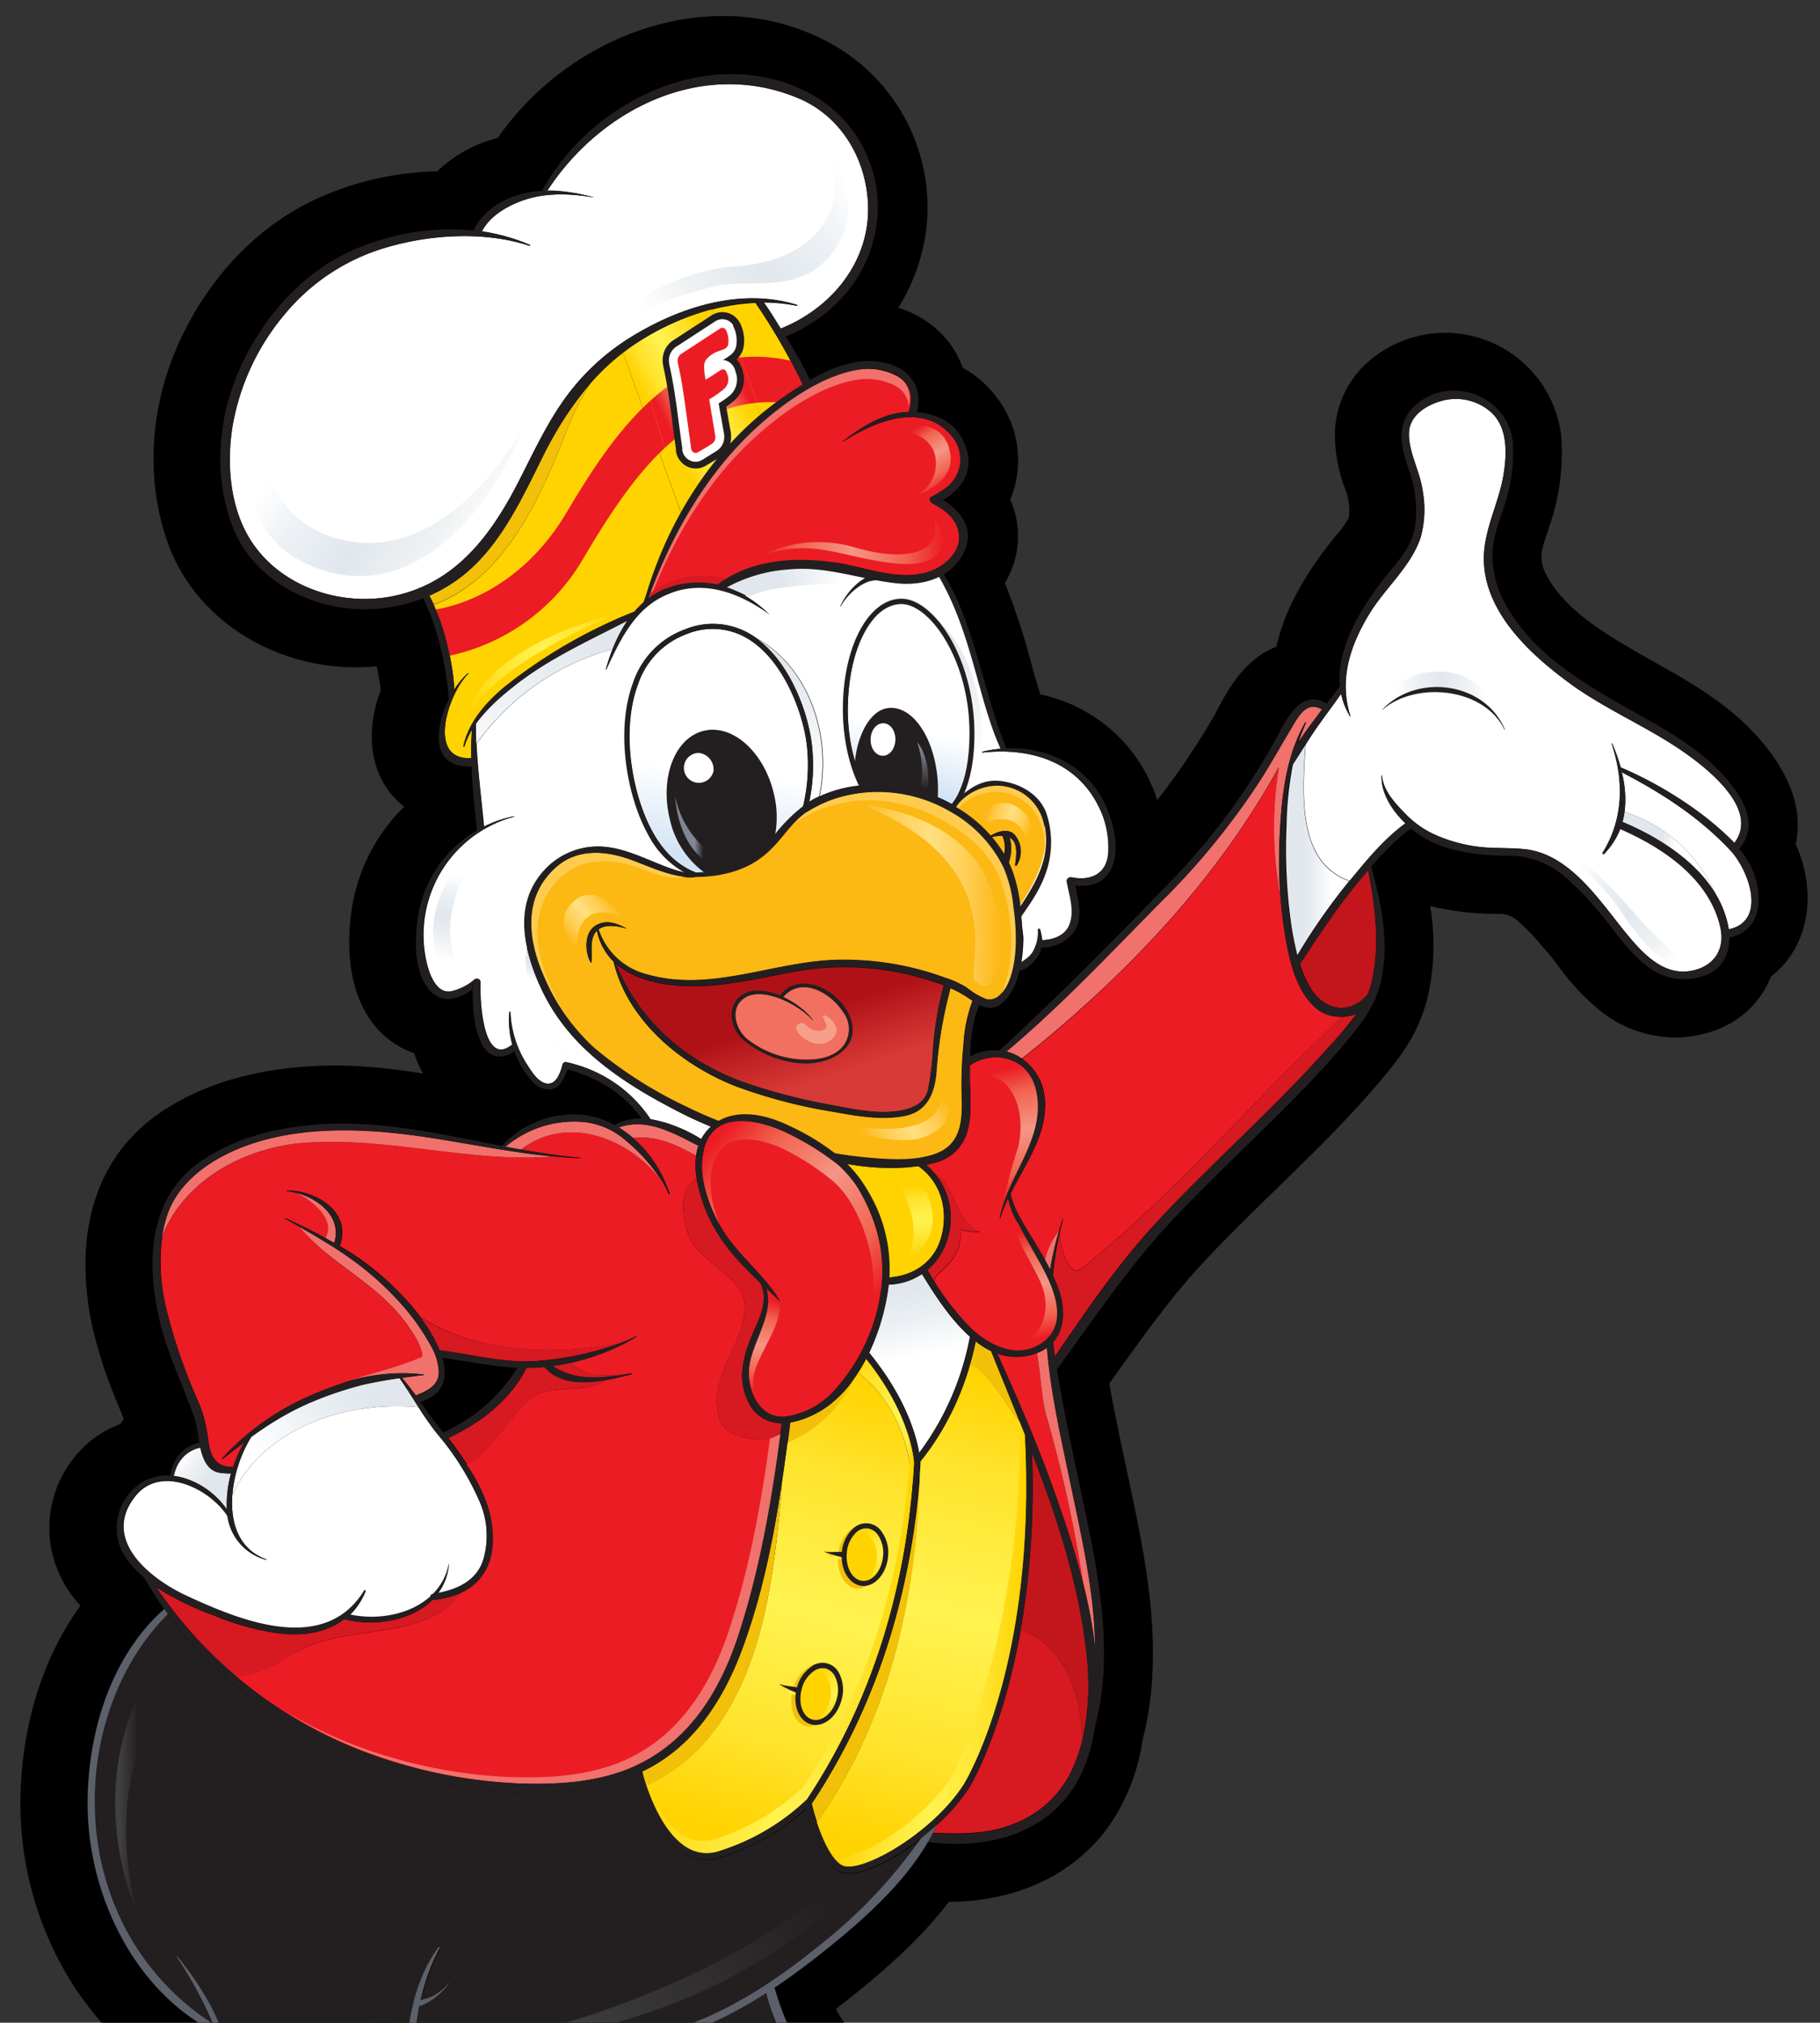 <svg xmlns="http://www.w3.org/2000/svg" xmlns:xlink="http://www.w3.org/1999/xlink" viewBox="0 0 294.49 327.19"><rect x="0" y="0" width="294.49" height="327.19" fill="#333333" stroke="none"/><defs><style>.cls-1,.cls-4{fill:none;}.cls-2{opacity:0.5;}.cls-3{clip-path:url(#clip-path);}.cls-4{stroke:#ccb406;stroke-miterlimit:10;stroke-width:14px;}.cls-5{fill:hsl(46, 100%, 48%);}.cls-6{fill:#ffd300;}.cls-7{fill:#ec1c24;}.cls-8{fill:url(#GradientFill_1);}.cls-9{fill:url(#GradientFill_2);}.cls-10{fill:#fff;}.cls-11{fill:url(#GradientFill_3);}.cls-12{fill:#fcb813;}.cls-13{fill:#ffcb4e;}.cls-14{fill:#231f20;}.cls-15{fill:url(#GradientFill_4);}.cls-16{fill:#f2c008;}.cls-17{fill:url(#GradientFill_1-2);}.cls-18{fill:url(#GradientFill_1-3);}.cls-19{fill:url(#GradientFill_5);}.cls-20{fill:url(#GradientFill_6);}.cls-21{fill:url(#GradientFill_7);}.cls-22{fill:url(#GradientFill_1-4);}.cls-23{fill:url(#GradientFill_1-5);}.cls-24{fill:url(#GradientFill_8);}.cls-25{fill:#f27060;}.cls-26{fill:url(#GradientFill_1-6);}.cls-27{fill:#d71921;}.cls-28{fill:url(#GradientFill_2-2);}.cls-29{fill:url(#GradientFill_2-3);}.cls-30{fill:url(#GradientFill_2-4);}.cls-31{fill:url(#GradientFill_2-5);}.cls-32{fill:url(#GradientFill_3-2);}.cls-33{fill:url(#GradientFill_6-2);}.cls-34{fill:url(#GradientFill_3-3);}.cls-35{fill:url(#GradientFill_3-4);}.cls-36{fill:url(#GradientFill_3-5);}.cls-37{fill:url(#GradientFill_3-6);}.cls-38{fill:#f1716c;}.cls-39{fill:url(#GradientFill_3-7);}.cls-40{fill:url(#GradientFill_3-8);}.cls-41{fill:url(#GradientFill_1-7);}.cls-42{fill:url(#GradientFill_1-8);}.cls-43{fill:#c3161c;}.cls-44{fill:url(#GradientFill_3-9);}.cls-45{fill:url(#GradientFill_3-10);}.cls-46{fill:#5c606b;}.cls-47{fill:url(#GradientFill_1-9);}.cls-48{fill:url(#GradientFill_1-10);}.cls-49{fill:url(#GradientFill_7-2);}.cls-50{fill:#f69f8a;}.cls-51{fill:url(#GradientFill_5-2);}.cls-52{fill:url(#GradientFill_5-3);}.cls-53{fill:url(#GradientFill_1-11);}.cls-54{fill:url(#GradientFill_5-4);}.cls-55{fill:url(#GradientFill_4-2);}.cls-56{fill:url(#GradientFill_4-3);}.cls-57{fill:url(#GradientFill_4-4);}.cls-58{fill:url(#GradientFill_1-12);}.cls-59{fill:url(#GradientFill_5-5);}.cls-60{fill:url(#GradientFill_9);}.cls-61{fill:url(#GradientFill_9-2);}.cls-62{fill:url(#GradientFill_9-3);}.cls-63{fill:url(#GradientFill_2-6);}.cls-64{fill:url(#GradientFill_2-7);}</style><clipPath id="clip-path"><rect class="cls-1" x="582.82" y="-377.37" width="413" height="199"/></clipPath><linearGradient id="GradientFill_1" x1="107.41" y1="69.48" x2="119.09" y2="63" gradientUnits="userSpaceOnUse"><stop offset="0" stop-color="#ffd300"/><stop offset="0.2" stop-color="#ffe32d"/><stop offset="0.5" stop-color="#fff350"/><stop offset="0.79" stop-color="#ffe32d"/><stop offset="1" stop-color="#ffd300"/></linearGradient><linearGradient id="GradientFill_2" x1="107.47" y1="67.6" x2="119.69" y2="61.37" gradientUnits="userSpaceOnUse"><stop offset="0" stop-color="#ec1c24"/><stop offset="0.2" stop-color="#f16550"/><stop offset="0.5" stop-color="#f59686"/><stop offset="0.79" stop-color="#f16550"/><stop offset="1" stop-color="#ec1c24"/></linearGradient><linearGradient id="GradientFill_3" x1="152.51" y1="103.26" x2="157.11" y2="123.16" gradientUnits="userSpaceOnUse"><stop offset="0" stop-color="#e1e7ed"/><stop offset="0.46" stop-color="#ecf0f4"/><stop offset="1" stop-color="#fff"/></linearGradient><linearGradient id="GradientFill_4" x1="159.45" y1="131.76" x2="166.83" y2="134.45" gradientUnits="userSpaceOnUse"><stop offset="0" stop-color="#fcb813"/><stop offset="0.2" stop-color="#ffcb4e"/><stop offset="0.5" stop-color="#ffe080"/><stop offset="0.79" stop-color="#ffcb4e"/><stop offset="1" stop-color="#fcb813"/></linearGradient><linearGradient id="GradientFill_1-2" x1="139.17" y1="223.23" x2="118.2" y2="296.36" xlink:href="#GradientFill_1"/><linearGradient id="GradientFill_1-3" x1="134.39" y1="251.6" x2="136.35" y2="251.6" xlink:href="#GradientFill_1"/><linearGradient id="GradientFill_5" x1="225.83" y1="112.9" x2="240.39" y2="113.41" gradientUnits="userSpaceOnUse"><stop offset="0" stop-color="#fff"/><stop offset="0.2" stop-color="#eef2f6"/><stop offset="0.5" stop-color="#e1e7ed"/><stop offset="0.79" stop-color="#eff2f3"/><stop offset="1" stop-color="#fff"/></linearGradient><linearGradient id="GradientFill_6" x1="144.76" y1="127.27" x2="146.75" y2="117.87" gradientUnits="userSpaceOnUse"><stop offset="0" stop-color="#d3e3f4"/><stop offset="1" stop-color="#fff"/></linearGradient><linearGradient id="GradientFill_7" x1="149.27" y1="121.17" x2="149.38" y2="127.65" gradientUnits="userSpaceOnUse"><stop offset="0" stop-color="#808693"/><stop offset="1" stop-color="#231f20"/></linearGradient><linearGradient id="GradientFill_1-4" x1="139.47" y1="218.84" x2="148.69" y2="240.55" xlink:href="#GradientFill_1"/><linearGradient id="GradientFill_1-5" x1="103.91" y1="265.63" x2="147.92" y2="265.63" xlink:href="#GradientFill_1"/><linearGradient id="GradientFill_8" x1="131.85" y1="175.02" x2="128.46" y2="164.58" gradientUnits="userSpaceOnUse"><stop offset="0" stop-color="#d83a37"/><stop offset="1" stop-color="#b01117"/></linearGradient><linearGradient id="GradientFill_1-6" x1="140.05" y1="247.05" x2="141.96" y2="256.01" xlink:href="#GradientFill_1"/><linearGradient id="GradientFill_2-2" x1="161.52" y1="173.21" x2="166.58" y2="193.49" xlink:href="#GradientFill_2"/><linearGradient id="GradientFill_2-3" x1="163.92" y1="199.52" x2="166.95" y2="216.72" xlink:href="#GradientFill_2"/><linearGradient id="GradientFill_2-4" x1="125.11" y1="210.37" x2="120.91" y2="224.99" xlink:href="#GradientFill_2"/><linearGradient id="GradientFill_2-5" x1="142.14" y1="209.24" x2="114.86" y2="185.53" xlink:href="#GradientFill_2"/><linearGradient id="GradientFill_3-2" x1="146.93" y1="208.68" x2="149.17" y2="219.23" xlink:href="#GradientFill_3"/><linearGradient id="GradientFill_6-2" x1="114.14" y1="138.81" x2="115.86" y2="124.76" xlink:href="#GradientFill_6"/><linearGradient id="GradientFill_3-3" x1="126.43" y1="94.36" x2="135.87" y2="92.7" xlink:href="#GradientFill_3"/><linearGradient id="GradientFill_3-4" x1="99.77" y1="168.22" x2="98.6" y2="169.56" xlink:href="#GradientFill_3"/><linearGradient id="GradientFill_3-5" x1="126.41" y1="107.23" x2="132.55" y2="126.15" xlink:href="#GradientFill_3"/><linearGradient id="GradientFill_3-6" x1="98.21" y1="104.18" x2="69.08" y2="122.38" xlink:href="#GradientFill_3"/><linearGradient id="GradientFill_3-7" x1="33.68" y1="239.01" x2="29.15" y2="235.59" xlink:href="#GradientFill_3"/><linearGradient id="GradientFill_3-8" x1="59.87" y1="226.73" x2="41.6" y2="236.04" xlink:href="#GradientFill_3"/><linearGradient id="GradientFill_1-7" x1="161.32" y1="222.48" x2="143.56" y2="299.4" xlink:href="#GradientFill_1"/><linearGradient id="GradientFill_1-8" x1="134.92" y1="265.99" x2="166.07" y2="265.99" xlink:href="#GradientFill_1"/><linearGradient id="GradientFill_3-9" x1="210.7" y1="137.51" x2="215.66" y2="137.51" xlink:href="#GradientFill_3"/><linearGradient id="GradientFill_3-10" x1="268.96" y1="137.88" x2="271.06" y2="137.88" xlink:href="#GradientFill_3"/><linearGradient id="GradientFill_1-9" x1="126.55" y1="273.2" x2="129.53" y2="273.67" xlink:href="#GradientFill_1"/><linearGradient id="GradientFill_1-10" x1="133.33" y1="269.79" x2="133.94" y2="278.56" xlink:href="#GradientFill_1"/><linearGradient id="GradientFill_7-2" x1="112.41" y1="134.35" x2="113.8" y2="134.35" xlink:href="#GradientFill_7"/><linearGradient id="GradientFill_5-2" x1="48.87" y1="68.83" x2="78.54" y2="87.37" xlink:href="#GradientFill_5"/><linearGradient id="GradientFill_5-3" x1="137.95" y1="30.06" x2="105.6" y2="52.71" xlink:href="#GradientFill_5"/><linearGradient id="GradientFill_1-11" x1="75.48" y1="107.79" x2="99.98" y2="107.79" xlink:href="#GradientFill_1"/><linearGradient id="GradientFill_5-4" x1="75.29" y1="141.94" x2="71.74" y2="155.19" xlink:href="#GradientFill_5"/><linearGradient id="GradientFill_4-2" x1="91.32" y1="151.35" x2="98.91" y2="145.42" xlink:href="#GradientFill_4"/><linearGradient id="GradientFill_4-3" x1="139.84" y1="184.2" x2="152.21" y2="176.46" xlink:href="#GradientFill_4"/><linearGradient id="GradientFill_4-4" x1="139.11" y1="144.8" x2="162.03" y2="144.8" xlink:href="#GradientFill_4"/><linearGradient id="GradientFill_1-12" x1="147.4" y1="191.8" x2="148.77" y2="202.96" xlink:href="#GradientFill_1"/><linearGradient id="GradientFill_5-5" x1="255.4" y1="139.5" x2="271.12" y2="155.79" xlink:href="#GradientFill_5"/><linearGradient id="GradientFill_9" x1="19.38" y1="287.65" x2="22.28" y2="287.65" gradientUnits="userSpaceOnUse"><stop offset="0" stop-color="#404041"/><stop offset="1" stop-color="#231f20"/></linearGradient><linearGradient id="GradientFill_9-2" x1="88.17" y1="329.36" x2="134.66" y2="309.62" xlink:href="#GradientFill_9"/><linearGradient id="GradientFill_9-3" x1="63.85" y1="341.54" x2="63.85" y2="327.29" xlink:href="#GradientFill_9"/><linearGradient id="GradientFill_2-6" x1="147.21" y1="69.88" x2="152.9" y2="78.64" xlink:href="#GradientFill_2"/><linearGradient id="GradientFill_2-7" x1="123.18" y1="87.75" x2="152.69" y2="87.75" xlink:href="#GradientFill_2"/></defs><title>lanzadorMesa de trabajo 4</title><g id="Capa_4" data-name="Capa 4"><g class="cls-2"><g class="cls-3"><line class="cls-4" x1="-25.84" y1="-511.38" x2="594.95" y2="46.18"/><line class="cls-4" x1="32.16" y1="-511.38" x2="652.95" y2="46.18"/><line class="cls-4" x1="90.16" y1="-511.38" x2="710.95" y2="46.18"/><line class="cls-4" x1="148.16" y1="-511.38" x2="768.95" y2="46.18"/><line class="cls-4" x1="206.16" y1="-511.38" x2="826.95" y2="46.18"/><line class="cls-4" x1="264.16" y1="-511.38" x2="884.95" y2="46.18"/></g></g><path class="cls-5" d="M290.56,136.56c.95-4.34.13-10-5.61-16.74-4.27-5-9.63-8.39-14.8-11.34l-2.31-1.31c-7.66-4.31-14.89-8.39-17.9-14.72a6.21,6.21,0,0,1-.51-3,15.36,15.36,0,0,1,.77-2.74c.19-.57.38-1.14.55-1.71a36.53,36.53,0,0,0,1.89-14.33A18.92,18.92,0,0,0,222,58a15.81,15.81,0,0,0-6,12,24.81,24.81,0,0,0,1.71,9.22,9.35,9.35,0,0,1,.53,4.56,14.76,14.76,0,0,1-1.91,2.65c-5.32,6.49-8.56,12.49-9.79,18.18-5.24,2-8,7.28-9.35,9.81-.19.36-.36.69-.53,1a118.08,118.08,0,0,1-9.41,14c-.11-.36-.24-.73-.37-1.09a25.26,25.26,0,0,0-18.55-16c-.48-1.58-1-3.25-1.45-5a114.86,114.86,0,0,0-4.27-13c.31-.55.59-1.11.85-1.69a14.42,14.42,0,0,0,0-11.81,16.61,16.61,0,0,0-2.14-16.49,16.78,16.78,0,0,0-5.55-4.84,15.23,15.23,0,0,0-1.43-3,16.17,16.17,0,0,0-9-6.7,31.12,31.12,0,0,0,4.59-13.25A30.29,30.29,0,0,0,134.57,7.11a36,36,0,0,0-17.65-4.52c-14,0-28.07,7.76-36.37,19.71q-.72.18-1.44.42a21.9,21.9,0,0,0-8.38,5,49.19,49.19,0,0,0-18.21,3.87C42.59,35.75,34.32,44,29.22,54.85S23.42,78,27.4,88.46c3.72,9.79,13.06,17.07,24.38,19a34.87,34.87,0,0,0,5.78.49c1.13,0,2.26-.06,3.38-.16.28,1.24.5,2.52.67,3.82-2.14,5.72-1.93,11.21.66,15.4a12.92,12.92,0,0,0,3.14,3.48,29.28,29.28,0,0,0-8.53,16.81c-.69,4.76-1,13.57,4.43,19.38A13.75,13.75,0,0,0,67,170.35a18.64,18.64,0,0,0,1.46,3.32,92.52,92.52,0,0,0-13.19-1.31H54.15c-7.9,0-19.28,1.36-28.56,7.85C15.44,187.34,11.69,199.66,15,214.9a78.86,78.86,0,0,0,4.18,12.52c.29.73.58,1.44.85,2.14-.2.26-.4.53-.59.81a17.57,17.57,0,0,0-4.33,2.36,18.2,18.2,0,0,0-6.89,17.36,18.72,18.72,0,0,0,4.8,9.64c-6.39,8.79-9.93,20.61-9.7,33.11.31,17.5,9.25,34.06,22.58,42.45.22.67.43,1.33.62,2,1.68,5.74,1.89,10.43.64,15l-1-.52a56.33,56.33,0,0,0-12.85-5.11,28.91,28.91,0,0,0-6.9-.81c-8.24,0-16.12,3.31-21.08,8.87a21.24,21.24,0,0,0-3.29,24,21.37,21.37,0,0,0,4.45,13.43,26.2,26.2,0,0,0,19.07,10c2.8,3.23,7.93,7,16.72,7.46.53,0,1.05,0,1.58,0a41.09,41.09,0,0,0,15.92-3.47,49,49,0,0,0,9-5c.83-.58,1.57-1.14,2.29-1.69a24.16,24.16,0,0,1,3.29-2.24c1.5-.76,4.5-1.18,7.4-1.59,7.67-1.08,19.26-2.72,23.8-14.62a19.44,19.44,0,0,0-1-15.51,18.7,18.7,0,0,0-2.07-3.32,10,10,0,0,0-2.11-10.54,1.59,1.59,0,0,1-.13-.13A16.06,16.06,0,0,1,76.6,345c3.21-.16,6.6-.5,10.36-1,4.57,3.73,8.46,7.8,9.44,12.38a10.15,10.15,0,0,0,1.53,3.55,18.63,18.63,0,0,0,1.23,11c5.19,11.61,16.86,12.6,24.58,13.26,2.91.25,5.93.51,7.49,1.19a24,24,0,0,1,3.39,2.06c.74.5,1.51,1,2.35,1.54a48.27,48.27,0,0,0,9.25,4.47,42.07,42.07,0,0,0,14.16,2.63,30.8,30.8,0,0,0,3.5-.19c8.7-.87,13.64-4.95,16.28-8.36a26.36,26.36,0,0,0,18.49-11,21.19,21.19,0,0,0,3.7-13.61c3.68-7.8,2-17.15-4.59-23.81a28,28,0,0,0-19.84-7.76,29.62,29.62,0,0,0-8.6,1.25,55.91,55.91,0,0,0-12.5,5.8,21.5,21.5,0,0,1-5.08,2.45c-.71.19-1.4.36-2.06.5a10.12,10.12,0,0,0-.94-4.11,10.27,10.27,0,0,0-6-5.36c-2.16-.72-5-2.24-7.49-6.92.81-.62,1.64-1.26,2.48-1.93,5-4,11.06-9.16,15.8-15.39,10.67-.05,19.66-4.13,25.35-11.51a32.3,32.3,0,0,0,6-14.69c3.41-13.14,1-26.85-1.75-39.78l-.49-2.33c-1.09-5.1-2.21-10.34-3.15-15.52l.18-.25c4.74-6.64,9.63-13.51,14.64-18.92,3.86-4.18,7.91-8.13,12.2-12.3,2.62-2.56,5.34-5.21,8-7.89,3.79-3.86,7-7.35,9.73-10.68,2.93-3.52,5.82-7.61,7-13.51a38,38,0,0,0,.17-13.69,46.42,46.42,0,0,0,10.79,1.25,4.53,4.53,0,0,1,3.28,1.05,33.28,33.28,0,0,1,4,4.13l.48.53c.67.76,1.37,1.67,2.12,2.64a37.34,37.34,0,0,0,7.13,7.55,19.56,19.56,0,0,0,11.83,4.11,18.9,18.9,0,0,0,7.63-1.63,15,15,0,0,0,7.88-8.23,14.69,14.69,0,0,0,4.49-5.76C293.15,147.59,292.9,141.68,290.56,136.56Z"/><path class="cls-6" d="M131.12,65a97.65,97.65,0,0,0-8.88-16,34.76,34.76,0,0,0-7.14,1.1l9.05,19.4A50.86,50.86,0,0,1,129,66.19C129.69,65.8,130.39,65.39,131.12,65Z"/><path class="cls-7" d="M128.81,58.58a25.46,25.46,0,0,0-8.93-.77l2.58,7.34a24.72,24.72,0,0,1,8.4.7l.95-.54Z"/><path class="cls-8" d="M124.15,69.45l-9.05-19.4a42.17,42.17,0,0,0-11.77,5.23c-.88.56-1.73,1.17-2.54,1.79l9.89,27.15A57.71,57.71,0,0,1,124.15,69.45Z"/><path class="cls-9" d="M105.24,64.81l2.31,7.66c4.23-4,9.1-6.77,14.91-7.32l-2.58-7.34C114.2,58.38,109.41,61,105.24,64.81Z"/><path class="cls-6" d="M100.79,57.07a35.74,35.74,0,0,0-5.14,4.82,39.24,39.24,0,0,0-3.66,7c-4.38,11.32-10.08,24.6-21.81,28.94a42.83,42.83,0,0,1,3.35,13.68,11.81,11.81,0,0,1,2.18-2.59c.05,0,.13,0,.07.07-3.16,3-6.91,14.07.49,13.65,0-1.53,0-3.07.1-4.59a12.06,12.06,0,0,0-1.23,2.71.07.07,0,0,1-.13,0c.87-4,3.8-7.23,6.9-9.77a82.61,82.61,0,0,1,20.74-12,12.33,12.33,0,0,1,1.44-1.45,66.71,66.71,0,0,1,6.59-13.27Z"/><path class="cls-7" d="M91.73,82.81C83,97.6,69.94,98.65,69.94,98.65l2.7,7.44A33,33,0,0,0,94.43,90.25c3.83-6.45,8-13,13.12-17.78l-2.31-7.66C99.87,69.67,95.55,76.37,91.73,82.81Z"/><path class="cls-10" d="M177.83,130.57c-3.62-7.43-11.12-9.67-18.83-8.84a.07.07,0,0,1,0-.14,19.25,19.25,0,0,1,2.9-.47c-2.11-8.29-5.78-20.5-9.64-28.41-2.39,1.51-6,1-9,.64-20.47-2.46-22.81,3.33-22.84,3.33-5.31-2.34-6.54-3-12.44-.54-4,1.67-6.36,5.06-8.24,8.72l1.16-.25-1.16.25c-.58,1.13-1.12,2.28-1.64,3.42,0,0-.09,0-.07,0A31.29,31.29,0,0,1,99.12,105a39.78,39.78,0,0,0-22,15.3c.2,4.48.8,8.94,1.21,13.4a19.08,19.08,0,0,1,4.89-1.67s.06.06,0,.07a19.8,19.8,0,0,0-14,24.28c.49,1.65,1.51,4.23,3.67,4a8.72,8.72,0,0,0,4-2,.58.58,0,0,1,.87.51c-.12,2.6.32,14,5.17,10.06a13.5,13.5,0,0,1-.46-5.26c0-.08.13-.08.13,0a16.92,16.92,0,0,0,2.86,8.76c.64,1,1.6,2.49,2.85,2.79,1.71.41,2.41-1.8,2.75-3.06a.53.53,0,0,1,.65-.36c.4.09.81.2,1.22.32-4.82-5.13-8.66-11.93-7.62-19-.88-4.22-.53-8.54,2.58-12.1a11.73,11.73,0,0,1,10.42-4c4.24.49,8.76,3.34,12.48,4.09a15,15,0,0,1-5.88-6.17c-3.35-6.08-5.31-16.76-2.38-24.58a13.85,13.85,0,0,1,8.39-8.58,11.78,11.78,0,0,1,10.76.94c.25.15.48.31.7.47,8.54,4.66,12.32,15.89,10.23,25.63,1.78-.83,5-1.24,7-1.53a23.63,23.63,0,0,1-2.74-12.59c.32-8.81,2.95-15.9,8-16.2a6.42,6.42,0,0,1,4,1.32c6.53,4.86,9.89,20.11,6,29.7,2.17-1.81,5.43-3.27,8.67-2.44a6.73,6.73,0,0,1,5.14,4.13c1.33,3.17-1.51,11.12-3.73,14.69,0,.19.64,5.6.64,5.79a28.92,28.92,0,0,1-.32,4,6,6,0,0,0,2-1.88,6.73,6.73,0,0,0,.77-3.48.14.14,0,0,1,.27,0,11.75,11.75,0,0,1,.34,1.73c1.79,0,3.74-.73,4.44-2.38,1-2.27.05-4.72-.36-7a.63.63,0,0,1,.76-.77c3,.59,5.62-.47,5.91-3.81A14.64,14.64,0,0,0,177.83,130.57Z"/><path class="cls-11" d="M149.61,98.68a13.31,13.31,0,0,1,1.31,1.15c4,4,6.57,11.2,6.65,18.44.06,6.61-1.46,10-2.49,11.55.78-.62,1.52-1.3,2.26-1.95C161.13,117.86,157.77,103.78,149.61,98.68Z"/><path class="cls-12" d="M161.52,142.76c1.34-2.2,2.65-4.81,1.83-7.25,0,0,.05,0,.08,0,1.37.76,1,3.11.83,4.36a.13.13,0,0,0,.25.1,4.15,4.15,0,0,0-.38-5c-1.42-1.36-3.86,0-5,1.1,0,0,0,.08,0,0a4.74,4.74,0,0,1,3.07-1,1.36,1.36,0,0,0,0,.17c.89,2,.16,4.16-1,6.15-.21-.52-.43-1-.69-1.53a20.75,20.75,0,0,0-7.25-7.8c-.22-.15-.45-.28-.68-.42a22.19,22.19,0,0,0,2.66-2.11,8.48,8.48,0,0,1,6-2.58,7.88,7.88,0,0,1,7.59,6.18c1.48,6.57-2.93,11.89-6.17,16.93A30.07,30.07,0,0,0,161.52,142.76Z"/><path class="cls-13" d="M168.92,133.27a7.88,7.88,0,0,0-7.59-6.18,8.48,8.48,0,0,0-6,2.58,22.19,22.19,0,0,1-2.66,2.11l.63.4c.63-.48,1.23-1,1.84-1.54a8.46,8.46,0,0,1,6-2.57,7.89,7.89,0,0,1,7.59,6.17,11.75,11.75,0,0,1,.14,4.52A12,12,0,0,0,168.92,133.27Z"/><path class="cls-14" d="M152,132.22a18.44,18.44,0,0,0,3.37-2.55,8.5,8.5,0,0,1,6-2.58,7.89,7.89,0,0,1,7.6,6.18c1.62,7.22-3.68,12.48-6.94,18.09a.48.48,0,0,0,.83.5c2.08-3.53,4.89-6.51,6.29-10.43a14.89,14.89,0,0,0,.09-10.09c-1.22-3-4.31-4.63-7.28-5-4.65-.56-6.85,3.31-10.34,5.46C151.37,131.94,151.78,132.35,152,132.22Z"/><path class="cls-14" d="M163.12,134.9c-.26-.55-1-.08-.8.48,1,2.15,0,4.52-1.29,6.63l.36,1.25C163,140.77,164.45,137.73,163.12,134.9Z"/><path class="cls-14" d="M159.2,136.17a4.16,4.16,0,0,1,4.23-.63c1.38.76,1,3.11.83,4.36,0,.16.16.25.25.1a4.15,4.15,0,0,0-.38-5c-1.41-1.36-3.85,0-5,1.1C159.13,136.14,159.17,136.2,159.2,136.17Z"/><path class="cls-15" d="M159,133.32s3-1.75,5.3-.19a4.67,4.67,0,0,1,1.9,4.28s2.11-4.54-1.51-6.81C160.79,128.17,157.77,132.64,159,133.32Z"/><path class="cls-16" d="M138,223.34a20.32,20.32,0,0,1-3.21,3.45,15,15,0,0,1-6.91,3.31c-.14,1.08-.28,2.19-.42,3.29A20.28,20.28,0,0,0,138,223.34Z"/><path class="cls-17" d="M138.83,222.05c-.28.45-.57.87-.88,1.29a20.28,20.28,0,0,1-10.54,10c-.27,2-.55,4.08-.86,6.12-1.4,19.05-4.4,41.24-22,49.38,1,3.08,3.23,8.14,6.72,10.1a6.13,6.13,0,0,0,5.1.46,36.18,36.18,0,0,0,14.16-8.36c9.74-14.7,15.49-31.82,17.1-50.91C147.17,233.23,144.45,226.17,138.83,222.05Z"/><path class="cls-16" d="M135.62,251.51a6.12,6.12,0,0,1,1.89-4,2.76,2.76,0,0,1,2-.72,2.82,2.82,0,0,1,1.87,1.1,6,6,0,0,1,1.1,4.32c-.25,2.79-2,4.91-3.91,4.74S135.37,254.31,135.62,251.51Z"/><path class="cls-18" d="M136.21,251.66l-2.8-.71a3.83,3.83,0,0,0,3.11,1.3S137.32,251.76,136.21,251.66Z"/><path class="cls-10" d="M270.09,120.11c-5-3.13-10.46-5.62-15.31-9C247.62,106,239,98.26,240.21,88.48c.5-3.88,2.28-7.46,3-11.32.62-3.53.9-8.2-2.23-10.72a8.6,8.6,0,0,0-7.16-1.73c-2.61.58-5.8,2.32-5.83,5.41s1.7,5.92,2.17,9a17,17,0,0,1-.26,7.74c-1.53,4.74-5.71,8.17-8.27,12.36-3.13,5.11-5,10.67-3.12,16.6,0,.06-.06.09-.11,0a11.21,11.21,0,0,1-1.4-3.59c-1.53,2.24-3.21,4.34-4.79,6.7l-.95,1.49c-.52,8.36-1.29,19.08,7.12,22.06.13-.16.26-.33.4-.49,2.54-3.08,5.34-6.44,8.65-8.82-2.16-2.07-4-4.83-3.86-7.76a0,0,0,0,1,.06,0c.14,2.38,2.11,4.52,3.69,6.13a15.65,15.65,0,0,0,4.89,3.48,24.89,24.89,0,0,0,7.5,2c2.29.22,4.6.1,6.89.32,7.9.77,12.77,9.32,17.49,14.76,2.3,2.66,5.3,5.49,9.13,5s6.07-3.34,5.17-7.21c-1.81-7.78-9.31-12.81-16.2-15.81a12.11,12.11,0,0,1-2.61,4c-.12.13-.33,0-.24-.19,3.38-5.43,3.47-11.69,1.45-17.65,0,0,.05-.06.07,0a29,29,0,0,1,1.39,3.88,63.72,63.72,0,0,1,12,6.77,48.91,48.91,0,0,1,6.41,5.46C285.16,130.36,274.46,122.83,270.09,120.11Z"/><path class="cls-19" d="M223.73,114.78s10.73-9.18,19.7,3.25c0,0-2-9-9.84-9.36C224.93,108.22,223.73,114.78,223.73,114.78Z"/><path class="cls-20" d="M139.92,127.15a27.36,27.36,0,0,1-2.72-13.56c.3-8.9,3.83-15.58,8.39-15.87,1.44-.1,3.13.72,4.73,2.32,3,2.95,6.45,9.49,6.55,18.18.06,7.62-2,10.86-2.86,11.83A24.11,24.11,0,0,0,139.92,127.15Z"/><path class="cls-14" d="M151.68,129.63a20,20,0,0,0-.09-4.69c-.87-6.48-4.34-10.94-8-10.39-2.92.43-5.1,4.72-5.33,9.59,0,0,.69,1.92,1,2.42s.13,1.36,1.61,1.29a22.8,22.8,0,0,1,8.47.87Z"/><path class="cls-21" d="M148.69,128.68a14.73,14.73,0,0,0-.29-8.63s2.51,2.48,1.61,9Z"/><path class="cls-16" d="M126.55,239.51c-1.39,9.43-3.29,18.9-6.63,27.71-3.08,8.14-8,15.57-16,19.34.08.33.31,1.2.69,2.33C122.15,280.75,125.15,258.56,126.55,239.51Z"/><path class="cls-22" d="M140.14,219.8a22.77,22.77,0,0,1-1.31,2.25c5.62,4.12,8.34,11.18,8.84,18.13.1-1.15.19-2.29.25-3.44C147.92,236.66,147.63,229.12,140.14,219.8Z"/><path class="cls-23" d="M146.74,231.46a17.13,17.13,0,0,1,.57,3.22c-1.2,20.51-7,38.81-17.34,54.38a36.45,36.45,0,0,1-14.18,8.37,6.12,6.12,0,0,1-5.08-.47c-3.58-2-5.78-7.27-6.8-10.32.39,1.49,2.72,9.72,7.4,12.35a6.13,6.13,0,0,0,5.1.46,36.18,36.18,0,0,0,14.16-8.36c10.32-15.58,16.16-33.87,17.35-54.35A20.27,20.27,0,0,0,146.74,231.46Z"/><path class="cls-24" d="M152.72,159.37a53.07,53.07,0,0,0-1.74,10.1,47.91,47.91,0,0,1-.83,6.87c-.59,2.35-2.94,3.14-5.08,3.4-3.4.44-6.93-.32-10.27-.94a96.08,96.08,0,0,1-14.18-3.64c-9.57-3.35-17.18-9.94-21-19.32,3.52,3.12,9.21,3.87,14,3.66,5.37-.22,10.67-1.6,15.95-2.49a45.2,45.2,0,0,1,19.52,1.19A34.14,34.14,0,0,1,152.72,159.37Z"/><path class="cls-25" d="M136.32,169.31c-1.77,2-4.77,2.19-7.23,2a15.76,15.76,0,0,1-8.11-3.19c-1.93-1.53-3-5-.62-6.66,3-2.17,9.17,1.17,11.15,3.56,0,0,0,0,0,0a13,13,0,0,0-4.82-3.73c3-3.5,7.82-.65,9.79,2.52A4.5,4.5,0,0,1,136.32,169.31Z"/><path class="cls-6" d="M137,251.19a5.09,5.09,0,0,1,1.61-3.37,2.32,2.32,0,0,1,1.73-.59,2.37,2.37,0,0,1,1.58.9,5.07,5.07,0,0,1,.95,3.62c-.23,2.34-1.73,4.12-3.34,4S136.79,253.54,137,251.19Z"/><path class="cls-26" d="M141.93,248.13a2.37,2.37,0,0,0-1.58-.9,2.32,2.32,0,0,0-1.73.59,4,4,0,0,0-.42.41,2,2,0,0,1,1.31-.35,2.2,2.2,0,0,1,1.47.88,5.09,5.09,0,0,1,.87,3.53,4.78,4.78,0,0,1-1.6,3.36c1.32-.33,2.44-1.91,2.63-3.9A5.07,5.07,0,0,0,141.93,248.13Z"/><path class="cls-27" d="M155.34,198.82a9.1,9.1,0,0,0,3.25.4,5.72,5.72,0,0,1-2.85-2.44c-1.38-2.42-2.17-5.71-4.63-7.14a11.34,11.34,0,0,1,2.21,10.74,10.69,10.69,0,0,1-3.29,5.07.35.35,0,0,1,.08.1c.35.57.7,1.13,1.07,1.71a1.82,1.82,0,0,1,.51-1.12C154.13,204.09,155.74,202.07,155.34,198.82Z"/><path class="cls-7" d="M168.18,204.19c-1.15-2.07-2.33-4.12-3.44-6.22a11.48,11.48,0,0,1-1.6-4.16,20.31,20.31,0,0,0-1.26,3.19c0,.05-.09,0-.08,0,1.14-5.94,5.67-11,6.12-17,.24-3.09-.57-6.62-3.6-8.14a7.29,7.29,0,0,0-7.39.49c0,.55,0,1.07,0,1.59,0,2.82.39,5.87-.29,8.63a7.2,7.2,0,0,1-5.53,5.56l-1.27.31a9,9,0,0,1,1.29,1.25c2.46,1.43,3.25,4.72,4.63,7.14a5.72,5.72,0,0,0,2.85,2.44,9.1,9.1,0,0,1-3.25-.4c.4,3.25-1.21,5.27-3.65,7.32a1.82,1.82,0,0,0-.51,1.12,37.62,37.62,0,0,0,6,7.65c2.85,2.64,7.13,4.87,11,2.66C173.34,214.52,170.44,208.23,168.18,204.19Z"/><path class="cls-28" d="M164.68,185.82a69.23,69.23,0,0,0-2.74,11c1.2-5.87,5.63-10.84,6.09-16.86.22-3.09-.58-6.62-3.61-8.14a7.27,7.27,0,0,0-7.38.49c0,.55,0,1.07,0,1.59v.18C163.77,172.49,166.22,179.69,164.68,185.82Z"/><path class="cls-29" d="M168.29,204.19c-1.16-2.07-2.34-4.12-3.45-6.22a16.89,16.89,0,0,1-1.39-3.09c.17,4.64,3,8.38,4.89,12.47,2,4.47.4,9.34-4.47,10.55a11.65,11.65,0,0,1-1.77.07,7.11,7.11,0,0,0,6.09-.4C173.44,214.52,170.55,208.23,168.29,204.19Z"/><path class="cls-7" d="M124,208.4l2.09,2s.09,0,.06-.06c-2.76-4.53-7.26-7.65-9.79-12.37-1.95-3.62-3.54-8.3-2.35-12.39,1.9-6.53,9.91-4.14,14.17-1.89a43.17,43.17,0,0,1,7.47,4.76,16.26,16.26,0,0,1,2.82,3.15c3.1,5.07,4.82,10.41,4.17,16.53a30.4,30.4,0,0,1-7.85,17.06,13,13,0,0,1-7.77,4c-4.05.34-6-4-5.84-7.45C121.38,217.48,125.45,212.63,124,208.4Z"/><path class="cls-30" d="M121.17,221.69a9.09,9.09,0,0,0,1,4.52,9.46,9.46,0,0,1-.31-2.83c.18-4,5.27-9.22,4.13-13.26l-1.89-1.69C124,212.13,121.35,218.14,121.17,221.69Z"/><path class="cls-31" d="M138.46,191.56a16.26,16.26,0,0,0-2.82-3.15,43.17,43.17,0,0,0-7.47-4.76c-4.26-2.25-12.27-4.64-14.17,1.89-1.19,4.09.4,8.77,2.35,12.39l.06.11c-1.2-3-1.91-6.51-1.07-9.63,1.73-6.32,9-4,12.83-1.82a40,40,0,0,1,6.77,4.6,15.26,15.26,0,0,1,2.54,3.05,26.21,26.21,0,0,1,3.78,16,31.21,31.21,0,0,1-3.18,10.68,31,31,0,0,0,4.55-12.82C143.28,202,141.56,196.63,138.46,191.56Z"/><path class="cls-6" d="M138.25,190.39a16.18,16.18,0,0,0-1.76-2.22,38.1,38.1,0,0,0,12.07.44h0c3.76,2.62,4.9,7.21,3.74,11.49-1.09,4-4.45,6.27-8.44,6.53A23.52,23.52,0,0,0,138.25,190.39Z"/><path class="cls-32" d="M140.64,218.8a36.54,36.54,0,0,0,3-9.92c.05-.37.09-.73.13-1.09a10.69,10.69,0,0,0,5.39-1.72,0,0,0,0,0,0,0c1.94,3.16,4.54,7.3,7.77,10.15A45.22,45.22,0,0,1,148.73,235C148.25,232.12,146.53,226,140.64,218.8Z"/><path class="cls-12" d="M163.68,156.13c-.49,2-1.23,6.23-4.11,5.52a11.79,11.79,0,0,1-3.18-1.89,16.35,16.35,0,0,0-3.54-1.6,47.65,47.65,0,0,0-17.38-2.87c-10.26.24-20.41,5.29-30.7,2.38a11.11,11.11,0,0,1-7.92-7.34h0c1.12-.86,3.18-.56,4.4-.13a0,0,0,0,0,0-.06c-1.52-.81-3.17-1.41-4.79-.47-2,1.12-1.85,4.36-.87,6.06,0,0,.07,0,.08,0,.23-1.67-.42-3.87.91-5.19a9.7,9.7,0,0,0,2.69,5c2.29,9.62,10.94,16.69,19.75,20.17a83.58,83.58,0,0,0,15.86,4.15c3.69.67,7.49,1.35,11.23.71s5-3.4,5.36-6.94a72.09,72.09,0,0,1,2.3-13.79,18.49,18.49,0,0,1,2.93,1.61c.2.14.42.29.66.44a23.24,23.24,0,0,0-1.46,7,65.46,65.46,0,0,0-.27,9.07c.09,4.06-.47,7.49-4.6,8.84-3.05,1-6.48.85-9.64.61a68.22,68.22,0,0,1-7-.94,41.41,41.41,0,0,0-7.25-4.27c-3.45-1.65-7.71-2.65-10.92-.8-1.77-.71-3.53-1.47-5.25-2.32a69,69,0,0,1-14.83-9.45,32.93,32.93,0,0,1-8.11-11.42c-2.67-6-3.58-12.95,1.85-17.82,3.52-3.15,8.23-2.71,12.34-1.18,3.14,1.17,6.85,2.94,10,2.7,2.25-.39,6.35-.91,9.61-3.08,4.09-2.7,7.29-7.14,8.62-7.4,7-4.45,15.85-4.18,23.29,0a20.86,20.86,0,0,1,8.6,9.09,17.47,17.47,0,0,1,1.58,6.39C164.19,150,164.45,153,163.68,156.13Z"/><path class="cls-13" d="M111.08,141.84c-2.87-.19-6.06-1.68-8.81-2.7-4.11-1.53-8.82-2-12.34,1.18-5.43,4.87-4.52,11.8-1.85,17.82a36.63,36.63,0,0,0,4.18,7.15,36.72,36.72,0,0,1-3.16-5.73c-2.68-6-3.6-12.95,1.84-17.82,3.53-3.16,8.52-2.82,12.63-1.3C106.27,141.45,107.49,142.22,111.08,141.84Z"/><path class="cls-13" d="M164.2,146.78a17.84,17.84,0,0,0-1.59-6.39,20.91,20.91,0,0,0-8.6-9.11c-7.43-4.17-16.24-4.44-23.29,0-.71.14-2,1.5-3.63,3.14h0a6.82,6.82,0,0,1,2.21-1.72c7-4.44,15.85-4.18,23.28,0,3.72,2.09,7.31,5,9,8.92,1.22,2.85,3.93,11.94,0,20.23,1.75-.72,2.36-3.88,2.76-5.48C165.1,153.26,164.41,149.94,164.2,146.78Z"/><path class="cls-33" d="M130.57,120.69c-.48-4.72-3.47-13.57-9.4-17.27a11,11,0,0,0-10-.87,13,13,0,0,0-7.91,8.11c-2.86,7.59-.92,18,2.34,23.9,2.57,4.66,5.82,6.38,8.35,7,6.69-.56,11.1-5.64,15.73-10A29.16,29.16,0,0,0,130.57,120.69Z"/><path class="cls-10" d="M63.53,96.44c-8.18,1.64-17.42-1.29-22.39-8.16-3.89-5.37-4.54-12.78-3.56-19.16a38.15,38.15,0,0,1,8.51-18.33A33.44,33.44,0,0,1,62.61,40c7.2-2.1,15.86-2.61,23.07-.24a.08.08,0,0,0,.06-.15A31.8,31.8,0,0,0,78,37.41c1.25-2.44,4-4.06,6.51-4.95,3.74-1.35,7.72-1.16,11.56-.53,0,0,0,0,0,0a29,29,0,0,0-7.51-1.08c8.69-13.35,25.24-21.45,40.7-14.92,7.21,3.06,11.29,10.53,11.21,18.17-.11,8.78-6.26,15.92-14.14,19.06-1-1.52-1.74-2.84-2.72-4.21a26.54,26.54,0,0,1,5.33.53c.08,0,.12-.11,0-.14-9.26-2.9-19.41.48-27.31,5.47a37.08,37.08,0,0,0-10.09,9.45c-3,4.12-5.2,8.86-7.52,13.41C79.55,86.45,73.76,94.38,63.53,96.44Z"/><path class="cls-16" d="M92,68.87a39.24,39.24,0,0,1,3.66-7,58.18,58.18,0,0,0-8.21,12.74c-3.54,7.14-7.23,15-14.07,19.6a26,26,0,0,1-3.9,2.14c.26.47.49.95.71,1.44C81.91,93.47,87.61,80.19,92,68.87Z"/><path class="cls-34" d="M141.63,93.94c.25-.63-4.07-1.5-5.68-1.52a32.1,32.1,0,0,0-9.79-.26A25,25,0,0,0,117.37,95a19.46,19.46,0,0,1,3.78,1.56C125.52,94.22,136.82,94.55,141.63,93.94Z"/><path class="cls-35" d="M92.85,172.14a21.55,21.55,0,0,1,12.4,8.9,23.31,23.31,0,0,1,8.21,3.21,6.59,6.59,0,0,1,.44-.72,8.92,8.92,0,0,1,1.13-1.29c-1.79-.73-3.56-1.53-5.3-2.43-9-4.64-17.61-10.23-22.06-19.68a31.74,31.74,0,0,1-2.44-7C84.19,160.21,88,167,92.85,172.14Z"/><path class="cls-36" d="M122.3,103.2c5.75,4.11,8.58,12.54,9.08,17.4a28.94,28.94,0,0,1-.44,9.08c.51-.3,1-.58,1.59-.85C134.62,119.09,130.84,107.86,122.3,103.2Z"/><path class="cls-37" d="M99.12,105a23.6,23.6,0,0,1,2.41-4.62c-6.54,3.39-13.28,6.38-19,11.12A30,30,0,0,0,77,117.06c0,1.08,0,2.18.07,3.26A39.78,39.78,0,0,1,99.12,105Z"/><path class="cls-38" d="M100.11,182.37a17.89,17.89,0,0,1,2.34,1.73c3.8-.45,7,1.11,10.18,2.86a8,8,0,0,1,.37-1.63C109,183.28,104.65,180.77,100.11,182.37Z"/><path class="cls-38" d="M52.61,200.23l1.48.83c1.26-4.19-2.49-7.18-6.24-8.15C50.78,194.38,54.19,197.25,52.61,200.23Z"/><path class="cls-38" d="M66.41,215.06c1.22,1.63,2.44,4.47,1.63,4.47-4.42,1.88-9.32,2.8-13.94,4.64a30.89,30.89,0,0,1,14.48-1.84s0,.07,0,.07c-1.17.18-2.35.32-3.53.47.8.94,1.56,1.92,2.29,2.91a.59.59,0,0,1,.26-.2C69.24,224.93,71,224,71,222a8.91,8.91,0,0,0-1.11-4,36.3,36.3,0,0,0-4.77-6.84A51.84,51.84,0,0,0,52.3,200.7c0,.05-.06.1-.1.15s.06-.1.1-.15c-1.3-.79-2.62-1.56-3.93-2.31C53.47,204.65,61.62,207.69,66.41,215.06Z"/><path class="cls-27" d="M67.94,213a24.56,24.56,0,0,1,3.18,5.42c5.42.66,10.75,2.23,16.24,1.68a48.85,48.85,0,0,0,12.85-2.79C89.25,219.24,77.08,218.92,67.94,213Z"/><path class="cls-27" d="M92.38,220.4c-1,.22-2,.4-3,.54,3,2,6.24,2.1,9.64,1.68a1.8,1.8,0,0,0,.2-.19C96.76,222.53,94.26,222.5,92.38,220.4Z"/><path class="cls-7" d="M99.23,222.43a1.8,1.8,0,0,1-.2.19c.58-.06,1.16-.15,1.74-.24Z"/><path class="cls-27" d="M48.54,267c7.65-4.37,20.86-1.56,26.14-9.44a15.2,15.2,0,0,1-4.38,1.19.67.67,0,0,1-.29,0c-3.42,3.48-9.49,4.4-14.28,3.18l-.08,0c-2.89,2.23-6.82,2.8-10.85,2.24a42.8,42.8,0,0,1-10.22-2.86,50.15,50.15,0,0,1-8.65-4.14c-.23-.15-.47-.31-.69-.47a71.83,71.83,0,0,0,13,14.5,14.92,14.92,0,0,0,5-1.3C44.89,269.47,46.51,267.85,48.54,267Z"/><path class="cls-7" d="M122.86,232.93c-2.85-.41-5.69-.81-6.5-3.66-2-6.91,4.87-12.58,4.07-18.67-.82-4.87-8.13-6.51-9.34-11.78-.76-2.62-1.16-6.6,1.63-8.18a12.66,12.66,0,0,1-.09-3.68c-3.17-1.75-6.38-3.31-10.18-2.86a19.83,19.83,0,0,1,5.64,8.4l.15.22-.15-.22a6.45,6.45,0,0,1,.21.62c0,.08-.09.1-.12,0a14.34,14.34,0,0,0-1-2c-5.18-6.93-15.34-11-22.84-5.17,2.16.38,4.34.73,6.53,1,.8-.09,1.59-.18,2.38-.32-.79.14-1.58.23-2.38.32,1,.12,2,.24,3.06.33,0,0,0,.06,0,.06-1.45,0-2.89-.15-4.32-.27-13.81,1.12-27.66-3.55-41.83-2.07-9.51,1.23-18.3,6.63-21.54,15.13a31.81,31.81,0,0,0,.71,11.73,88.54,88.54,0,0,0,4.91,14.34,22.32,22.32,0,0,1,1.74,6c.32,2.6.75,5,3.88,5.11a.43.43,0,0,1,.24.06,22,22,0,0,1,1.87-4.1c-1.18.88-2.36,1.8-3.55,2.74a.07.07,0,0,1-.09-.1,41.86,41.86,0,0,1,14.26-10.15c1.29-.56,2.6-1.08,3.93-1.54,4.62-1.84,9.52-2.76,13.94-4.64.81,0-.41-2.84-1.63-4.47-4.79-7.37-12.94-10.41-18-16.67-.76-.44-1.53-.87-2.29-1.29-.06,0,0-.11.05-.09.61.29,1.22.55,1.82.85-.36-.48-.71-1-1-1.48.32.51.67,1,1,1.48,1.58.74,3.14,1.53,4.66,2.37,1.58-3-1.83-5.85-4.76-7.32a8.54,8.54,0,0,0-1.48-.27s0-.09,0-.09q.39,0,.78,0c-.22-.09-.43-.19-.64-.26.21.07.42.17.64.26,4.51.32,9.59,3.71,7.78,8.8a.35.35,0,0,1-.07.12,45.24,45.24,0,0,1,12.86,11.18c.07.1.15.2.22.31,9.14,5.93,21.31,6.25,32.27,4.31.92-.35,1.83-.74,2.73-1.18,0,0,.07,0,0,.06-.52.31-1.06.62-1.61.92l2-.41-2,.41a36.12,36.12,0,0,1-9,3.3c1.88,2.1,4.38,2.13,6.85,2a.16.16,0,0,0,.07-.07.16.16,0,0,1-.07.07l1.54-.05,1.35-.22c.11,0,.15.13,0,.15-1.18.29-2.52.64-3.91.9-3.74,2.42-9.36.6-12,2.81-3.25,2.44-5.28,6.5-8.94,9.74a13.39,13.39,0,0,1-1.85,1.12,24.36,24.36,0,0,1,3.89,8.48c.58,2.93.64,6.32-1,8.94a8.29,8.29,0,0,1-3.73,3.3c-5.28,7.88-18.49,5.07-26.14,9.44-2,.81-3.65,2.43-5.28,2.84a14.92,14.92,0,0,1-5,1.3,71.2,71.2,0,0,0,24.61,13.56,79.49,79.49,0,0,0,20.89,3.74c6.62.25,13.69-.21,19.71-3.18,8.31-4.1,13.09-12,15.91-20.57,3.51-10.64,5.44-21.84,6.9-32.93A6.4,6.4,0,0,1,122.86,232.93Z"/><path class="cls-38" d="M124.6,232.68c-1.42,10.48-3.32,21-6.64,31-2.83,8.56-7.6,16.49-15.91,20.59-6,3-13.09,3.42-19.71,3.17a79.81,79.81,0,0,1-20.89-3.73,71.62,71.62,0,0,1-15.57-7.05,71.23,71.23,0,0,0,17.2,8.06A79.42,79.42,0,0,0,84,288.48c6.62.25,13.69-.21,19.71-3.18,8.32-4.1,13.08-12,15.91-20.57,3.52-10.64,5.45-21.84,6.91-32.93A7.72,7.72,0,0,1,124.6,232.68Z"/><path class="cls-27" d="M86.31,226c2.59-2.21,8.21-.39,12-2.81-3.69.68-7.76.76-10.23-2.1h0a27.33,27.33,0,0,1-2.85.14c-2.78,5.36-7.32,8.84-12.71,11.4.41.52.81,1,1.21,1.59.62.85,1.24,1.74,1.84,2.64a13.39,13.39,0,0,0,1.85-1.12C81,232.52,83.06,228.46,86.31,226Z"/><path class="cls-27" d="M111.09,198.82c1.21,5.27,8.52,6.91,9.34,11.78.8,6.09-6.1,11.76-4.07,18.67.81,2.85,3.65,3.25,6.5,3.66a6.4,6.4,0,0,0,3.42-1.13c.08-.53.14-1.06.21-1.58a5.87,5.87,0,0,1-5.49-3.63c-1.54-3.22-.9-6.4.29-9.63,1.11-3,3.4-6.36,1.68-9.52-3.37-3.22-6.55-6.59-8.46-10.95a24.9,24.9,0,0,1-1.79-5.85C109.93,192.22,110.33,196.2,111.09,198.82Z"/><path class="cls-38" d="M47.74,185c14.17-1.48,28,3.19,41.83,2.07-1.94-.17-3.87-.41-5.8-.7a3.88,3.88,0,0,1-.31.26,3.88,3.88,0,0,0,.31-.26C76,185.24,68.23,183.49,60.32,183c-8.24-.52-17.35.18-24.73,4.26-3.79,2.11-7.2,5.18-8.58,9.43a21.6,21.6,0,0,0-.81,3.45C29.44,191.63,38.23,186.23,47.74,185Z"/><path class="cls-38" d="M107.14,191.12a28.32,28.32,0,0,0-5.93-6.66,12.14,12.14,0,0,0-7.3-3,17.2,17.2,0,0,0-12.14,4.05l2.53.46C91.8,180.13,102,184.19,107.14,191.12Z"/><path class="cls-39" d="M32.41,234.15c.45,2,1.26,3.87,3.34,4.1a12.57,12.57,0,0,0,1.62.09A18.74,18.74,0,0,0,36.7,244c0,.06,0,.11,0,.18a12.88,12.88,0,0,0-8.59-5.43A5.56,5.56,0,0,1,32.41,234.15Z"/><path class="cls-40" d="M67.71,227.62c-1-1.57-2-3.17-3.07-4.7a45.61,45.61,0,0,0-5.74,1,59.25,59.25,0,0,0-8.32,2.77,50.1,50.1,0,0,0-9.91,5.7,21.39,21.39,0,0,0-3.08,9.43C42.55,231,56,226.53,67.71,227.62Z"/><path class="cls-10" d="M77.78,243.31a43.75,43.75,0,0,0-7.08-11.43,51.78,51.78,0,0,1-3-4.26C56,226.53,42.55,231,37.59,241.83c-.33,4.46,1,8.79,5.55,10.42,0,0,0,.07,0,.06a8.44,8.44,0,0,1-6.28-7,.07.07,0,0,1,0,0c-2.88-4.5-10.88-8.49-15-3.23-5.53,7,2.5,13.39,8.38,16.12,8.69,4,22.31,9.63,28.74-.88,0-.11.23,0,.19.08a11.28,11.28,0,0,1-2.56,3.85c4.49,1,9.84,0,13.17-3a.36.36,0,0,1,.32-.31A9.59,9.59,0,0,0,72.62,253h0a9.24,9.24,0,0,1-1.72,4.69c3.19-.64,6.21-2,7.28-5.36A13.81,13.81,0,0,0,77.78,243.31Z"/><path class="cls-14" d="M140,341.91c-4.35,9.88-17.15,12.66-26.95,12.27a31.74,31.74,0,0,1-3.23-.28c-.45-.06-.9-.14-1.35-.22s-.58-1.34-.76-1.9a26.36,26.36,0,0,0-4.47-7.91,48.39,48.39,0,0,0-10.82-10.08,117.64,117.64,0,0,0,20-5.43,63.68,63.68,0,0,0,11.5-5.89C126.21,331,131.61,338.75,140,341.91Z"/><path class="cls-14" d="M132.92,314.4c-6.25,5.12-13.22,9.89-20.8,12.81A119.78,119.78,0,0,1,90,333.14a93.51,93.51,0,0,1-23,1.14,38.51,38.51,0,0,1,4.19-19,.13.13,0,0,0-.22-.13c-4.61,6.32-5.54,15-5.14,22.58.39,7.4,2.57,15.46,7.77,21-4,4.39-10.8,4.87-16.37,4.81-6.59-.09-12.55-1.41-17.68-5.75-.9-.74-1.09-.93-.72-2.09.31-1,.53-2,.75-3a31.84,31.84,0,0,0,.65-5.42,34.17,34.17,0,0,0-1.65-11.52,74.78,74.78,0,0,0-4.08-10.4,49.59,49.59,0,0,0-5.82-8.74s-.1,0-.07,0a60.6,60.6,0,0,1,5.82,10.77,41.73,41.73,0,0,1-14-15.29,44.05,44.05,0,0,1-5-19.41C15,281.24,19,269.35,27.15,261.1,36,273.25,49,281.8,63.42,286.28c12.09,3.75,27.12,5.75,39.18.86L103,287c.46,1.8,2.84,10.08,7.86,12.89a7.07,7.07,0,0,0,5.9.54,37.89,37.89,0,0,0,13.73-7.79c.53,2.11,2.28,8.19,5.13,10,2.39,1.49,8.18-1.06,13.4-5.15A83.76,83.76,0,0,1,132.92,314.4Z"/><path class="cls-16" d="M131.41,291.68l0,0,0,0-.06.07c.08.35.38,1.55.85,3,11.66-16.42,16.32-36.63,16.7-56.6C147.44,258.35,141.58,276.33,131.41,291.68Z"/><path class="cls-16" d="M157.88,217c-.15.76-.43,2-.9,3.63,3.54,1.89,5.36,6.06,8,9.33-1.53-3.81-3.1-7.62-4.61-11.4A13.69,13.69,0,0,1,157.88,217Z"/><path class="cls-41" d="M157,220.6a44.76,44.76,0,0,1-8.07,15.81c0,.18,0,.31,0,.35,0,.48-.06,1-.1,1.46-.38,20-5,40.18-16.7,56.6.82,2.51,2.19,5.79,4,6.91,2.68,1.68,14.54-4.88,19.81-13,.12-.19,11.91-19.18,9.91-56.64-.29-.71-.57-1.41-.85-2.12C162.34,226.66,160.52,222.49,157,220.6Z"/><path class="cls-42" d="M165.84,232.05c-.27-.69-.54-1.37-.82-2.06.52,34.31-10.87,57.17-11,57.35-4.89,7.58-15.5,13.79-19.11,13.27a4.83,4.83,0,0,0,1.2,1.12c2.68,1.68,14.54-4.88,19.81-13C156.05,288.5,167.84,269.51,165.84,232.05Z"/><path class="cls-27" d="M165.17,263.6c-3,16.92-8.3,25.52-8.39,25.64a31.9,31.9,0,0,1-5.22,6s0,0,0,0c-.19.42-.41.83-.62,1.23,4.35.19,8.81.26,12.93-1.38a17.28,17.28,0,0,0,9-7.64,25.36,25.36,0,0,0,2.2-5.71C175.08,274,172.41,266.28,165.17,263.6Z"/><path class="cls-43" d="M175.68,266.41c-1.32-10.81-4.75-21.21-8.7-31.42a137.18,137.18,0,0,1-1.81,28.61c7.24,2.68,9.91,10.38,9.89,18.2A42,42,0,0,0,175.68,266.41Z"/><path class="cls-7" d="M167.79,218.87a9.11,9.11,0,0,1-6.44.07c3.27,7.18,6.39,14.41,9.07,21.83,1.78,5,3.5,10.08,4.82,15.28a214.79,214.79,0,0,0-6.09-27.59C168.44,225.27,168.35,222.07,167.79,218.87Z"/><path class="cls-38" d="M177.13,263.56c-.45-7.93-2.25-15.66-3.85-23.4-1.51-7.29-3.25-14.71-3.85-22.15a6.55,6.55,0,0,1-1.36.75l-.28.11c.56,3.2.65,6.4,1.36,9.59a214.79,214.79,0,0,1,6.09,27.59,77.5,77.5,0,0,1,2,10.93C177.23,265.82,177.18,264.68,177.13,263.56Z"/><path class="cls-38" d="M206.91,124.1a60.53,60.53,0,0,0,.28,21.18,86.81,86.81,0,0,1-.08-11.06c.33-6,1.08-12.06,4.07-17.34,0-.07.16,0,.13.08a30.81,30.81,0,0,0-1.17,3c.51-.74,1-1.46,1.52-2.18.73-1,1.5-2,2.28-3.08a.55.55,0,0,1-.23-.07c-2.47-1.28-3.78,1.53-4.83,3.27-1.53,2.52-2.95,5.07-4.49,7.57a117.59,117.59,0,0,1-16.76,20.61c-8,8.11-16,16.63-24.8,24a7.94,7.94,0,0,1,2.53,1.15C181.83,158.09,196.67,142.68,206.91,124.1Z"/><path class="cls-7" d="M213.18,163.26c-3.14-2.51-4.31-7-5-10.73a65.67,65.67,0,0,1-.95-7.25,60.53,60.53,0,0,1-.28-21.18c-10.24,18.58-25.08,34-41.55,47.18a8.58,8.58,0,0,1,3.55,5.63c1,5.92-2.85,11-5.44,16.2.59,2.83,2.61,5.63,4.06,8.11.5.9,1,1.78,1.55,2.69a11.23,11.23,0,0,1,2.29-4.81.94.94,0,0,0,0-.16,7.75,7.75,0,0,1,.18-2.16,7.75,7.75,0,0,0-.18,2.16c.17-.58.36-1.16.54-1.76,0,0,.08,0,.07,0-.14.53-.27,1.08-.4,1.6l.37-.39-.37.39c-.06.25-.11.48-.17.72.28,3.29,1.83,7,3.39,5.8,15.61-12.42,27.67-27.19,42.4-40.83A6.2,6.2,0,0,1,213.18,163.26Z"/><path class="cls-38" d="M169.91,205.43a54,54,0,0,1,1.46-6.33,11.23,11.23,0,0,0-2.29,4.81C169.36,204.42,169.64,204.92,169.91,205.43Z"/><path class="cls-27" d="M174.84,205.32c-1.56,1.23-3.11-2.51-3.39-5.8a54.13,54.13,0,0,0-1.08,6.83,19.67,19.67,0,0,1,1,2.53c.91,2.82.88,6.08-1,8.22.08.8.18,1.59.29,2.38,4.86-7.11,9.7-14.24,15.48-20.66,6.16-6.81,12.89-13,19.4-19.52,3.23-3.22,6.41-6.5,9.44-9.92a59.72,59.72,0,0,0,4.51-5.38,6.85,6.85,0,0,1-2.3.49C202.51,178.13,190.45,192.9,174.84,205.32Z"/><path class="cls-43" d="M221.89,159.05a11.21,11.21,0,0,1-.63,1.88c-2.93,3.26-6.95,2.64-9.26-1.21a17.73,17.73,0,0,1-1.66-3.81c2.8-4.22,5.7-8.69,8.88-12.57.7-.84,1.42-1.72,2.17-2.6C222.55,146.77,223.34,153.21,221.89,159.05Z"/><path class="cls-44" d="M211.22,120.46c-.67,1-1.33,2.08-2,3.12a55.39,55.39,0,0,0-1.05,10A86.16,86.16,0,0,0,209,150c.25,1.5.54,3,.92,4.52a97.49,97.49,0,0,1,8.39-12C209.93,139.54,210.7,128.82,211.22,120.46Z"/><path class="cls-45" d="M262.85,131.33a10.59,10.59,0,0,1-.33,1.64l.05,0c5.55,2.33,11.64,6.11,14.93,11.44A24,24,0,0,0,262.85,131.33Z"/><path class="cls-10" d="M279.91,137.48c-5-5.33-11-9.19-17.49-12.56a17.24,17.24,0,0,1,.43,6.41,24,24,0,0,1,14.65,13.1,16.28,16.28,0,0,1,2.24,5.9C286,149,283,140.7,279.91,137.48Z"/><path class="cls-46" d="M35.38,327.94a41.23,41.23,0,0,1-15-15.86,44,44,0,0,1-5-19.41C15,281.08,19.1,269,27.48,260.78l-.6-.77c-9.15,7.86-12.91,20.93-12.69,32.66.26,14.15,7.65,29.54,20.72,36.09A.47.47,0,0,0,35.38,327.94Z"/><path class="cls-14" d="M177.44,269c-.69-9.63-3.77-19.19-7-28.22-2.76-7.67-6-15.16-9.4-22.57l-1-.51c6.31,15.82,13.55,31.76,15.63,48.72.87,7,.63,14.75-2.82,21.1a17.22,17.22,0,0,1-9,7.64c-4.36,1.74-9.09,1.56-13.67,1.35-.79,0-1,1.31-.19,1.42,8.37,1.12,17.44-.51,22.85-7.53C177.4,284.5,177.94,276.14,177.44,269Z"/><path class="cls-46" d="M150.74,294.82a81.76,81.76,0,0,1-17.81,19.58c-6.26,5.12-13.23,9.89-20.8,12.81A120.09,120.09,0,0,1,90,333.14a93.4,93.4,0,0,1-23.58,1.1l-.07,1c7.35,1,14.82.33,22.16-.81a120.4,120.4,0,0,0,23.93-6.1c7.63-2.87,14.53-7.64,20.86-12.68,6.9-5.49,14.49-12.25,18.26-20.38A.48.48,0,0,0,150.74,294.82Z"/><path class="cls-46" d="M141.19,340.78c-9.1-3-13.64-11.11-16-19.77l-1.38.84c2.17,8.74,7.64,16.82,16.25,20.06a5.32,5.32,0,0,0,.26-.61c.17.29.35.59.51.89l-.77-.28c-4.34,9.88-17.15,12.66-26.95,12.27a31.8,31.8,0,0,1-3.22-.28c-.45-.06-.91-.14-1.35-.22s-.59-1.34-.77-1.9a26.14,26.14,0,0,0-4.47-7.91,49.9,49.9,0,0,0-11.54-10.6l-1.41.3c7.18,5.37,14.79,11.85,16.71,20.82a.69.69,0,0,0,.49.49c11.82,2.81,29.29-.71,34.18-13.2A.74.74,0,0,0,141.19,340.78Z"/><path class="cls-14" d="M28.05,239.1c.49-2.65,2.13-4.79,5-5,.56,0,.56-.92,0-.86-3.23.32-5.2,2.67-5.6,5.8C27.38,239.37,28,239.45,28.05,239.1Z"/><path class="cls-14" d="M165.84,232c2,37.47-9.78,56.47-9.91,56.66-5.25,8.16-17.13,14.72-19.8,13-3-1.9-4.84-10-4.86-10l-1,.21c.08.36,1.91,8.57,5.31,10.69,3.77,2.35,16-5.39,21.19-13.36.13-.19,11.47-18.42,10.2-54.27Z"/><path class="cls-14" d="M139.52,219c8.1,9.67,8.4,17.62,8.4,17.7-1.19,20.48-7,38.77-17.34,54.35a36.27,36.27,0,0,1-14.17,8.36,6.11,6.11,0,0,1-5.09-.46c-5.13-2.88-7.43-12.48-7.46-12.57l-1,.22c.1.42,2.43,10.13,7.95,13.23a7.07,7.07,0,0,0,5.9.54,36.57,36.57,0,0,0,14.64-8.67l0,0,0,0c10.42-15.72,16.32-34.2,17.53-54.92,0-.38-.3-8.41-8.64-18.37Z"/><path class="cls-14" d="M148.05,235.85l.78.65c7.45-8.93,9.17-20.17,9.18-20.28l-1-.16C157,216.18,155.32,227.13,148.05,235.85Z"/><path class="cls-14" d="M161.88,197c2-6.61,8.33-12.71,7-20.09-1.08-6.06-7.55-9.06-12.74-5.5-.61.43,0,1.42.59,1a7.33,7.33,0,0,1,7.57-.6c3,1.52,3.83,5.05,3.6,8.14-.46,6.07-5,11.09-6.12,17C161.8,197,161.87,197.05,161.88,197Z"/><path class="cls-14" d="M125.2,128.32c-1.59-6.68-6.65-11.22-11.3-10.11s-7.14,7.42-5.56,14.12a14.6,14.6,0,0,0,5.9,9c3.86-.74,7.85-2.06,10.82-4.73A16,16,0,0,0,125.2,128.32Z"/><path class="cls-14" d="M167.93,150.36a6.53,6.53,0,0,1-.77,3.48c-.65,1.25-2,1.63-2.87,2.62a.37.37,0,0,0,.26.63c1.5-.09,2.86-1.46,3.57-2.7s.43-2.7.09-4.06C168.17,150.17,167.92,150.2,167.93,150.36Z"/><path class="cls-14" d="M96.06,31.9c-4.33-1.1-8.26-1.66-12.6-.25-2.74.89-5.7,2.92-6.83,5.65-.28.66.88,1.15,1.16.49,1.15-2.66,4.09-4.39,6.69-5.33,3.75-1.35,7.72-1.16,11.57-.53C96.08,31.93,96.09,31.9,96.06,31.9Z"/><path class="cls-14" d="M131.47,15.34c-15.89-8.81-36,.86-43.93,15.84l.8,0C97,17.61,113.67,9.32,129.25,15.9c7.21,3.06,11.29,10.53,11.21,18.17-.1,8.89-6.41,16.1-14.41,19.18l-.12.06.71,1.33c8.22-3.22,14.3-10,15.28-19A20.89,20.89,0,0,0,131.47,15.34Z"/><path class="cls-14" d="M75.72,108.9c-4.16,3.47-8.46,15.63.71,15.06.86-.06.86-1.41,0-1.34-7.62.58-3.82-10.6-.65-13.65C75.84,108.93,75.77,108.86,75.72,108.9Z"/><path class="cls-14" d="M72.46,104.63a32.79,32.79,0,0,0-3.23-8.7l-1,.29a41.54,41.54,0,0,1,3.1,8.72,51.64,51.64,0,0,1,1.32,8.49l.88-1.48A35.66,35.66,0,0,0,72.46,104.63Z"/><path class="cls-14" d="M126.84,53.93c-1.27-2-2.16-3.56-3.4-5.22l-1.39-.05a98.83,98.83,0,0,1,9.31,16.85l1.18-.77A70.59,70.59,0,0,0,126.84,53.93Z"/><path class="cls-14" d="M151,169.47a49.37,49.37,0,0,1-.83,6.87c-.59,2.35-2.95,3.14-5.08,3.4-3.41.44-6.94-.32-10.27-.94a95.89,95.89,0,0,1-14.19-3.64c-10-3.52-17.92-10.59-21.49-20.72,0,0-.06,0-.06,0,1.89,10.16,10.85,17.62,20,21.22a83.48,83.48,0,0,0,15.85,4.15c3.69.67,7.5,1.35,11.24.71s5-3.4,5.36-6.94a69.59,69.59,0,0,1,2.42-14.2l-1.08-.41A51.57,51.57,0,0,0,151,169.47Z"/><path class="cls-14" d="M101.28,150.13c-1.53-.81-3.18-1.41-4.8-.47-2,1.12-1.85,4.36-.86,6.06,0,0,.07,0,.07,0,.25-1.77-.49-4.13,1.17-5.4,1.13-.86,3.18-.56,4.4-.13A0,0,0,0,0,101.28,150.13Z"/><path class="cls-14" d="M131.54,165c-2.1-3-9-6.82-12.18-3.46-1.69,1.8-1,4.82.63,6.42a16.36,16.36,0,0,0,9.11,4c5,.61,11-2.54,8.12-8.17-2-3.83-7.89-6.84-11.07-2.73-.2.27.26.62.47.36,3-3.7,7.89-.81,9.9,2.4a4.53,4.53,0,0,1-.2,5.55c-1.77,2-4.77,2.19-7.22,2a15.73,15.73,0,0,1-8.11-3.19c-1.93-1.53-3-5-.63-6.66,3-2.17,9.17,1.17,11.15,3.56C131.53,165,131.55,165,131.54,165Z"/><path class="cls-14" d="M77,116.57l-.62,1c-.45,5.56.2,11.16.8,16.73a.58.58,0,0,0,.07.21l1-.49C77.8,128.17,76.93,122.39,77,116.57Z"/><path class="cls-14" d="M76.53,158.89c0,.37,0,.76,0,1.15.35-.23.7-.49,1-.74Z"/><path class="cls-14" d="M77.68,158.89a.58.58,0,0,0-.86-.51,8.72,8.72,0,0,1-4,2c-2.16.26-3.18-2.32-3.67-4a19.8,19.8,0,0,1,14-24.28,0,0,0,0,0,0-.07,19.74,19.74,0,0,0-15.58,16.62c-.49,3.44-.59,8.83,2,11.58,2.16,2.29,4.72,1.33,6.91-.21,0-.39,0-.78,0-1.15l1,.41c-.32.25-.67.51-1,.74,0,3.12.16,6.8,1.8,9.37,1.32,2,3.41,1.81,5.06.59L83,168.85C78,173.05,77.57,161.51,77.68,158.89Z"/><path class="cls-14" d="M82.39,163.69a14.87,14.87,0,0,0,3.67,11.15,3.58,3.58,0,0,0,3.14,1.37c1.65-.22,2.34-2.45,2.8-3.76l-.64.38c5.39,1.5,9.79,4,12.94,8.81.4.6,1.37,0,1-.56a21.76,21.76,0,0,0-13.64-9.26.53.53,0,0,0-.65.36c-.33,1.26-1,3.47-2.75,3.06-1.25-.3-2.21-1.8-2.85-2.79a17,17,0,0,1-2.86-8.76C82.52,163.61,82.4,163.61,82.39,163.69Z"/><path class="cls-14" d="M173.06,143.1c.31.07.62.11.93.15-.06-.31-.13-.61-.18-.91C173.55,142.59,173.31,142.85,173.06,143.1Z"/><path class="cls-14" d="M179.41,131.51c-3.09-8.46-12-11.92-20.43-9.92-.07,0-.06.15,0,.14,7.71-.83,15.22,1.41,18.84,8.84a14.75,14.75,0,0,1,1.46,7.53c-.29,3.34-2.91,4.4-5.92,3.81a.63.63,0,0,0-.76.77c.42,2.28,1.33,4.73.37,7-.74,1.76-2.87,2.44-4.74,2.38l-.29,1.2a6.48,6.48,0,0,0,5.68-2.34c1.72-2.12.9-5.17.35-7.67-.31,0-.62-.08-.93-.15.25-.25.49-.51.75-.76.05.3.12.6.18.91,2.45.27,4.79-.36,5.9-2.86C181.09,137.65,180.39,134.19,179.41,131.51Z"/><path class="cls-14" d="M151.84,93.13c5.55,9.49,6.36,20,10.16,28.21.21.46,1,.13.82-.34-3.57-8.49-5.19-20.42-10.22-28.27a.19.19,0,0,0-.33.2Z"/><path class="cls-14" d="M99.32,182.7c4.87-2.24,9.47.49,13.77,2.68.67.34,1.24-.63.58-1-4.23-2.52-10-5-14.64-2.19A.29.29,0,0,0,99.32,182.7Z"/><path class="cls-14" d="M94.41,180.35A15.82,15.82,0,0,0,81,185.58l.57.12a17.17,17.17,0,0,1,12.39-4.26,12.09,12.09,0,0,1,7.3,3c2.88,2.54,5.46,5.09,7,8.69,0,.07.15,0,.12,0C106.41,186.9,101,181.13,94.41,180.35Z"/><path class="cls-14" d="M93.89,187.28c-12.56-1.1-24.68-5.29-37.36-5.52-8.21-.13-17.26,1.35-24.11,6.15-8.26,5.79-8.76,15.9-6.76,25,1.27,5.8,3.88,11,5.84,16.54.91,2.58.42,8.39,4.25,8.82a13.73,13.73,0,0,0,1.7.09.54.54,0,0,0,0-1.08c-3.14-.06-3.57-2.51-3.89-5.11a22.32,22.32,0,0,0-1.74-6,88.51,88.51,0,0,1-4.9-14.34c-1.15-5-1.5-10.28.1-15.18,1.37-4.25,4.78-7.32,8.58-9.43,7.38-4.08,16.49-4.78,24.73-4.26,11.3.71,22.22,4,33.56,4.35C93.93,187.34,93.93,187.29,93.89,187.28Z"/><path class="cls-14" d="M46.09,197.1c6.79,3.79,13.92,8,19,14a36.72,36.72,0,0,1,4.76,6.84A9,9,0,0,1,71,222c0,2-1.73,3-3.36,3.63-.7.27-.44,1.39.32,1.16,7.4-2.25,2.84-10.08-.2-14.06-5.62-7.33-13.28-11.94-21.59-15.67C46.08,197,46,197.07,46.09,197.1Z"/><path class="cls-14" d="M46.38,192.64c4.17.47,9.2,3.71,7.69,8.49-.19.57.67.79.86.25,1.92-5.38-3.87-8.87-8.55-8.83C46.33,192.55,46.33,192.64,46.38,192.64Z"/><path class="cls-14" d="M103,216.12a45.16,45.16,0,0,1-15.58,4c-5.54.55-10.9-1-16.35-1.69-.75-.08-.74,1.08,0,1.16,5.74.67,11.18,2.17,17,1.55a36.17,36.17,0,0,0,15-4.93S103,216.09,103,216.12Z"/><path class="cls-14" d="M102.13,222.16c-4.82.81-9.37,1.48-13.46-1.75a.47.47,0,0,0-.66.66c3.4,4,9.84,2.34,14.16,1.24C102.28,222.29,102.23,222.15,102.13,222.16Z"/><path class="cls-14" d="M84.15,220.54A27.14,27.14,0,0,1,71.5,231.81c-.69.32-.09,1.33.59,1,5.69-2.63,10.45-6.24,13.28-11.92a.32.32,0,0,0-.56-.32Z"/><path class="cls-14" d="M23.24,255.05C32,270.42,46.7,281.1,63.42,286.28c12.09,3.75,27.12,5.75,39.18.86,8.76-3.57,14.08-11.37,17.32-19.92,4.48-11.81,6.37-24.8,7.94-37.27.1-.85-1.22-.83-1.33,0-1.49,11.69-3.43,23.55-7.14,34.78-2.83,8.54-7.6,16.47-15.92,20.57-6,3-13.09,3.43-19.7,3.18a79.34,79.34,0,0,1-20.88-3.74,71.31,71.31,0,0,1-39-30.08A.39.39,0,0,0,23.24,255.05Z"/><path class="cls-14" d="M172,197.2s-.05-.06-.07,0a55.7,55.7,0,0,0-2.15,8.91l.49.92A54.75,54.75,0,0,1,172,197.2Z"/><path class="cls-14" d="M175.41,243.61c-1.61-7.59-3.3-15.22-4.52-22.9-.22-1.4-.4-2.8-.52-4.19l-1,.83c0,.14,0,.29,0,.43.58,7.53,2.34,15,3.86,22.38,1.61,7.74,3.4,15.47,3.85,23.4.36,6.51.11,13.64-1.61,20-.05.18.2.23.26.06C180.9,271,178.14,256.4,175.41,243.61Z"/><path class="cls-14" d="M214.63,113.79c-4.51-2.69-6.87,3.53-8.5,6.32a109.44,109.44,0,0,1-15.68,21.42c-7.11,7.31-14.22,14.64-21.59,21.67-2.51,2.4-5.05,4.83-7.67,7.2l1.1.19c9-7.48,17.19-16.19,25.35-24.47a117.54,117.54,0,0,0,16.75-20.61c1.54-2.5,3-5.05,4.49-7.57,1.06-1.74,2.37-4.55,4.84-3.27C214.42,115.05,215.32,114.2,214.63,113.79Z"/><path class="cls-14" d="M221.75,139.7l-.44.62c1.21,6.14,2.07,12.75.59,18.73-1,4.13-4.12,7.24-6.86,10.33-3,3.42-6.22,6.7-9.45,9.92-6.5,6.48-13.24,12.71-19.4,19.52-5.92,6.56-10.84,13.89-15.82,21.17-.51.75-.12,2.63.41,1.9,5.52-7.68,11.65-16.66,18.09-23.64s13.64-13.55,20.4-20.41c3.18-3.23,6.28-6.56,9.17-10.07,2.43-2.91,4.31-5.64,5.09-9.42C224.83,152.09,223.42,145.77,221.75,139.7Z"/><path class="cls-14" d="M138.11,247.2a5.75,5.75,0,0,0-1.89,3.91c-.27,2.8,1.19,5.22,3.25,5.42s3.95-1.92,4.22-4.7a5.84,5.84,0,0,0-1.13-4.21,3,3,0,0,0-4.45-.42Zm1.44,8.52h0c-1.62-.15-2.76-2.18-2.53-4.53a5,5,0,0,1,1.6-3.37,2.32,2.32,0,0,1,1.73-.59,2.39,2.39,0,0,1,1.59.9,5.07,5.07,0,0,1,.94,3.62C142.66,254.09,141.16,255.87,139.55,255.72Z"/><path class="cls-14" d="M133.41,251a14.53,14.53,0,0,0,3,.92c.52.08.75-.69.23-.81-1.1-.21-2.15.08-3.22-.15C133.39,250.91,133.38,250.94,133.41,251Z"/><path class="cls-16" d="M128.28,273.38a6,6,0,0,1,2.51-3.68,2.54,2.54,0,0,1,3.77,1,6.08,6.08,0,0,1,.4,4.44c-.7,2.71-2.78,4.53-4.62,4.05S127.57,276.09,128.28,273.38Z"/><path class="cls-47" d="M128.83,273.62l-2.65-1.15a3.93,3.93,0,0,0,2.85,1.8S129.91,273.9,128.83,273.62Z"/><path class="cls-6" d="M129.7,273.29a5,5,0,0,1,2.12-3.08,2.44,2.44,0,0,1,1.81-.31,2.4,2.4,0,0,1,1.41,1.16,5,5,0,0,1,.35,3.72c-.59,2.27-2.35,3.79-3.92,3.37S129.1,275.56,129.7,273.29Z"/><path class="cls-48" d="M135,271.06a2.4,2.4,0,0,0-1.41-1.16,2.44,2.44,0,0,0-1.81.31,3.57,3.57,0,0,0-.47.35,2,2,0,0,1,1.34-.14,2.12,2.12,0,0,1,1.3,1.11,5.07,5.07,0,0,1,.31,3.61,4.92,4.92,0,0,1-2.12,3.08c1.35-.13,2.7-1.51,3.21-3.44A5,5,0,0,0,135,271.06Z"/><path class="cls-14" d="M131.42,269.51a5.88,5.88,0,0,0-2.5,3.58c-.71,2.71.34,5.33,2.35,5.85s4.2-1.25,4.91-4a5.81,5.81,0,0,0-.43-4.33,3,3,0,0,0-4.33-1.14Zm.05,8.64h0c-1.57-.4-2.36-2.59-1.76-4.86a4.93,4.93,0,0,1,2.12-3.07,2.37,2.37,0,0,1,1.8-.32,2.42,2.42,0,0,1,1.42,1.16,5,5,0,0,1,.35,3.72C134.81,277.05,133.05,278.57,131.47,278.15Z"/><path class="cls-14" d="M126.18,272.47a14.29,14.29,0,0,0,2.83,1.39c.49.15.85-.56.34-.75-1-.4-2.12-.29-3.14-.69C126.18,272.41,126.15,272.45,126.18,272.47Z"/><path class="cls-46" d="M28.62,316.6a64.11,64.11,0,0,1,8.4,18c2.18,7.47,2.61,14.66.07,22.1a.63.63,0,0,0,.17.64c5.42,5.14,11.63,7.14,19,7.38,6.4.21,14.41-.29,18.77-5.67a.71.71,0,0,0,0-1c-5.4-5.46-7.34-13.54-7.89-21s.47-15.34,4-21.92a.12.12,0,0,0-.21-.13c-4.61,6.32-5.54,15-5.14,22.58s2.68,15.92,8.21,21.41v-1c-3.88,4.88-11,5.39-16.81,5.33-6.6-.09-12.56-1.41-17.69-5.75-.9-.74-1.08-.93-.71-2.09.3-1,.53-2,.74-3a31.84,31.84,0,0,0,.65-5.42,34.16,34.16,0,0,0-1.64-11.52,74.83,74.83,0,0,0-4.09-10.4,49,49,0,0,0-5.82-8.74S28.59,316.56,28.62,316.6Z"/><path class="cls-46" d="M72.61,320.74A7.58,7.58,0,0,1,70,322.89c-.91.45-2,.6-2.88,1-.44.21-.12.95.34.79a10.11,10.11,0,0,0,5.19-3.91S72.64,320.72,72.61,320.74Z"/><path class="cls-14" d="M75.14,120.74c1.17-3.8,4.4-6.78,7.37-9.22,6.07-5,13.24-8.06,20.12-11.69.42-.22.69-1.15.23-1a82.83,82.83,0,0,0-21,12.07c-3.1,2.54-6,5.75-6.9,9.77C75,120.78,75.12,120.81,75.14,120.74Z"/><path class="cls-14" d="M145.55,96.85c-5,.32-8.84,7.35-9.15,16.7-.3,9.11,3,14.29,3.1,14.52l.66-.5s-3.25-5.18-2.95-14S141,98,145.59,97.72c1.46-.1,3.13.72,4.73,2.32,3,2.95,6.46,9.49,6.55,18.18.09,9.42-3.14,12.14-3.17,12.17l.48.68c.14-.11,3.59-2.94,3.49-12.85-.08-7.39-2.75-14.77-6.79-18.81C149.09,97.63,147.25,96.74,145.55,96.85Z"/><path class="cls-14" d="M131.38,120.6c-.52-5-3.56-14-9.77-17.87a11.8,11.8,0,0,0-10.77-.94,13.85,13.85,0,0,0-8.39,8.58c-2.93,7.82-1,18.5,2.39,24.58a14.58,14.58,0,0,0,6.74,6.6l1.52-.24c-2.38-.76-5.25-2.57-7.55-6.75-3.26-5.92-5.19-16.31-2.34-23.9a13.08,13.08,0,0,1,7.91-8.11,11,11,0,0,1,10.06.87c5.93,3.7,8.91,12.55,9.39,17.27a29,29,0,0,1-.83,10.5l1-.58A28.43,28.43,0,0,0,131.38,120.6Z"/><path class="cls-14" d="M163.09,192.93a9.79,9.79,0,0,0,1.66,5c1.1,2.1,2.29,4.15,3.44,6.22,2.26,4,5.15,10.33-.09,13.38-3.83,2.21-8.1,0-10.94-2.66a43.5,43.5,0,0,1-7-9.36c-.36-.57-1.27-.05-.92.54,3.81,6.2,10.17,16.22,18.87,12.67,4.09-1.66,4.54-6.16,3.32-9.88a40.44,40.44,0,0,0-3.86-7.66c-1.48-2.54-3.57-5.42-4.09-8.34C163.39,192.68,163.1,192.74,163.09,192.93Z"/><path class="cls-14" d="M227.78,132.93c-3.49,2.4-6.39,5.9-9,9.1a95.6,95.6,0,0,0-9.36,13.53l.38,1.23c3-4.47,6.06-9.31,9.46-13.45,2.77-3.35,5.79-7.12,9.46-9.6Z"/><path class="cls-14" d="M223.53,125.45c-.11,3.81,3,7.35,5.88,9.42,4.11,2.91,9.54,3.48,14.41,3.55a13.83,13.83,0,0,1,8.91,3,45.48,45.48,0,0,1,5.78,5.83c2.63,3,4.68,6.52,7.88,8.93a9.61,9.61,0,0,0,10,1.39c2.8-1.25,3.79-4.34,3.34-7.2-1.36-8.59-9.76-14.29-17.18-17.41-.64-.27-1.1.83-.47,1.12,6.91,3,14.43,8,16.24,15.83.9,3.87-1.23,6.75-5.17,7.21s-6.82-2.38-9.13-5c-4.71-5.44-9.59-14-17.48-14.76-2.3-.22-4.6-.1-6.89-.32a25,25,0,0,1-7.51-2,15.46,15.46,0,0,1-4.87-3.48c-1.6-1.61-3.56-3.75-3.7-6.13C223.6,125.41,223.53,125.41,223.53,125.45Z"/><path class="cls-14" d="M260.76,120.31c2,6,1.93,12.22-1.46,17.65a.16.16,0,0,0,.25.19c4.89-5.07,3.88-11.89,1.27-17.87C260.81,120.25,260.74,120.28,260.76,120.31Z"/><path class="cls-14" d="M262.15,124.78c6.57,3.4,12.66,7.3,17.77,12.7,3.09,3.29,6.21,11.86-.62,12.92-.82.13-.48,1.41.35,1.27,6.08-1,5.73-8.2,3.17-12.41-2-3.36-5.53-6-8.62-8.33a62.94,62.94,0,0,0-12.05-6.8c-.32-.15-.4.34-.07.51Z"/><path class="cls-14" d="M218.48,115.83c-1.91-5.93,0-11.49,3.11-16.6,2.57-4.19,6.74-7.62,8.28-12.36a17.15,17.15,0,0,0,.26-7.74c-.48-3.09-2.2-5.83-2.17-9s3.21-4.83,5.82-5.41A8.61,8.61,0,0,1,241,66.44c3.12,2.52,2.86,7.19,2.23,10.72-.69,3.86-2.46,7.44-3,11.32-1.26,9.78,7.4,17.53,14.57,22.59,4.85,3.42,10.28,5.91,15.3,9,4.41,2.74,15.23,10.36,10.43,16.4-.5.62.38,1.51.88.89,3.23-4,.76-8.08-2.14-11.47-3.37-3.93-7.87-6.75-12.32-9.29-9-5.13-19.36-10.32-24-20.15a15.51,15.51,0,0,1-1.41-7.41c.11-2.36,1-4.56,1.73-6.79a27.65,27.65,0,0,0,1.52-10.66c-.71-7.31-9.6-11-15.43-6.33-3.61,2.92-2.76,6.88-1.38,10.78a18.86,18.86,0,0,1,1,9c-.42,2.88-2.17,5.09-4,7.26-4.93,6-11.3,15.69-6.56,23.47C218.41,115.92,218.5,115.89,218.48,115.83Z"/><path class="cls-14" d="M223.73,114.78c5.38-4.65,16.46-3.56,19.7,3.25,0,0,.1,0,.08,0-3.18-7.7-14.2-9.2-19.83-3.27C223.64,114.77,223.7,114.82,223.73,114.78Z"/><path class="cls-14" d="M217.11,112.05l0-1.45c-1.78,2.44-3.68,4.78-5.43,7.22-.69,1-1.37,1.94-2,2.93l-.93,3.61c1.19-1.78,2.3-3.61,3.47-5.39C213.8,116.53,215.55,114.36,217.11,112.05Z"/><path class="cls-14" d="M211.19,116.88c-3,5.28-3.74,11.38-4.06,17.34a74.34,74.34,0,0,0,1,18.31c.72,3.77,1.89,8.22,5,10.73,3,2.35,8.58,1.31,9.4-2.78a.39.39,0,0,0-.71-.3c-2.95,4.08-7.4,3.67-9.88-.46-1.72-2.89-2.41-6.41-3-9.68a85.36,85.36,0,0,1-.88-16.45c.14-5.63.83-11.45,3.16-16.63C211.35,116.88,211.23,116.81,211.19,116.88Z"/><path class="cls-14" d="M40.35,232a20.07,20.07,0,0,0-3.65,12,8.56,8.56,0,0,0,6.43,8.35s0-.06,0-.06c-8.09-2.92-6-14.44-2.36-20C41,232,40.52,231.72,40.35,232Z"/><path class="cls-14" d="M37.26,245c-2.87-4.94-9.89-8.56-15-4.72A8.8,8.8,0,0,0,19,248.62c.58,3.7,4,6.6,7,8.53a49.8,49.8,0,0,0,8.65,4.14,42.59,42.59,0,0,0,10.21,2.86c6,.84,11.84-.86,14.27-6.83,0-.11-.13-.19-.19-.08-6.43,10.51-20.05,4.92-28.74.88C24.26,255.39,16.23,249,21.76,242c4.17-5.26,12.17-1.27,15.06,3.23A.25.25,0,1,0,37.26,245Z"/><path class="cls-14" d="M72.63,253C71.09,260.29,62.47,262.69,56,261a.47.47,0,0,0-.25.91c6.83,1.73,16.2-.86,16.93-9C72.66,253,72.63,252.94,72.63,253Z"/><path class="cls-14" d="M64.51,222.72c2.15,3,3.89,6.28,6.2,9.16a44.29,44.29,0,0,1,7.08,11.43,13.94,13.94,0,0,1,.43,9C77,256,73.54,257.25,70,257.84c-.63.09-.35,1,.27,1,3.35-.47,6.28-1.5,8.13-4.49,1.63-2.62,1.58-6,1-8.94-.82-4.08-3.32-7.82-5.73-11.12-1.54-2.1-3.24-4.07-4.73-6.22-1.32-1.89-2.67-3.75-4.17-5.5C64.66,222.38,64.39,222.56,64.51,222.72Z"/><path class="cls-14" d="M36,236c4.63-3.65,9.12-7,14.59-9.26a59.55,59.55,0,0,1,8.31-2.77,95.73,95.73,0,0,1,9.69-1.53s0-.07,0-.07c-6.41-.88-12.55.83-18.42,3.38a41.82,41.82,0,0,0-14.25,10.15A.06.06,0,0,0,36,236Z"/><path class="cls-10" d="M115.45,124.71a2.42,2.42,0,1,1-2.38-2.92A2.68,2.68,0,0,1,115.45,124.71Z"/><path class="cls-10" d="M144.88,119.73c-.07,1.46-1,2.59-2.12,2.52s-1.95-1.27-1.89-2.73,1-2.59,2.12-2.53S144.94,118.27,144.88,119.73Z"/><path class="cls-14" d="M129,49.31c-9.25-2.9-19.4.48-27.31,5.47a37.37,37.37,0,0,0-10.09,9.45c-3,4.12-5.2,8.86-7.52,13.41-4.49,8.81-10.29,16.74-20.52,18.8-8.18,1.64-17.41-1.29-22.38-8.16-3.89-5.37-4.55-12.78-3.57-19.16a38.24,38.24,0,0,1,8.51-18.33A33.47,33.47,0,0,1,62.62,40c7.2-2.1,15.86-2.61,23.06-.24a.08.08,0,0,0,.06-.15c-8.86-3.76-19.33-3.09-28.12.63C49.35,43.7,42.94,50.83,39.16,58.86,35.3,67,34.38,76.6,37.62,85.13c2.76,7.25,9.73,11.81,17.18,13.08a25.85,25.85,0,0,0,18.57-4c6.84-4.59,10.54-12.46,14.09-19.6,3.86-7.81,8.42-14.58,15.88-19.35s16.86-7.61,25.59-5.83A.07.07,0,0,0,129,49.31Z"/><path class="cls-49" d="M109.25,128.87s.31,8.33,6,11l1.73-.61A15.37,15.37,0,0,1,109.25,128.87Z"/><path class="cls-50" d="M130.54,165.92a2.57,2.57,0,0,0,2.63.72c1.39-.61-.41-2.08.06-2.38s3.56,2.06,1.29,3.89c-2.09,1.69-4.57-.05-5.28-1,0,0-.87-.92-.12-1.45S130.23,165.72,130.54,165.92Z"/><path class="cls-51" d="M42.05,65.35s-7.23,18.51,7,25.58c15.58,7.72,29.25-5.68,35.61-21.79,0,0-12.86,24.37-31.68,17.46C40.27,81.93,42.05,65.35,42.05,65.35Z"/><path class="cls-52" d="M96.06,53.84S106.22,44,119,43.08c14.68-1,18.68-11.16,14.62-19.28,0,0,7.11,8.53,1.42,16.64-5.28,7.52-13.4,4.47-19.5,5.89A87.39,87.39,0,0,0,96.06,53.84Z"/><path class="cls-53" d="M75.48,116.38s2-7.72,24.5-17.19C100,99.19,78.05,104.06,75.48,116.38Z"/><path class="cls-54" d="M78.86,135.75s-13.53,8.66-7,22.46a2.3,2.3,0,0,0,2.72-.81S68.58,148.73,78.86,135.75Z"/><path class="cls-55" d="M93.34,153.81s-.84-8.8,7.45-5.46c0,0-4.12-6-8-2.53S93.34,153.81,93.34,153.81Z"/><path class="cls-56" d="M135.34,181.35s8.25,2.66,13.91.21c4.67-2,3.05-7.31,3.76-10.06a25.78,25.78,0,0,1,.61,3.56c.3,2.54,1.22,7-4.27,8.93S131.6,181.05,135.34,181.35Z"/><path class="cls-57" d="M139.11,130.09s15.54,1.08,20.6,12.18c4.77,10.45.71,16.55.71,16.55s-.51,1.62-2.64-.11C156.11,157.37,164.37,139.83,139.11,130.09Z"/><path class="cls-14" d="M148.58,188.62c3.77,2.62,4.9,7.21,3.75,11.49s-4.75,6.46-9,6.56a.57.57,0,0,0,0,1.14,10.15,10.15,0,0,0,10-7.43,11.27,11.27,0,0,0-4.28-12.58C148.54,187.45,148.08,188.27,148.58,188.62Z"/><path class="cls-14" d="M122.92,207.33c1.83,3.19-.49,6.65-1.61,9.63-1.21,3.23-1.85,6.41-.3,9.63,2.86,6,9.79,3.45,13.73.2,5-4.15,8-11.64,8.93-17.91a24.13,24.13,0,0,0-5.32-19.14c-.14-.17-.94.16-.82.33,3.68,5.52,5.81,11.31,5.1,18a30.32,30.32,0,0,1-7.84,17.06,13,13,0,0,1-7.78,4c-4.05.34-6-4-5.83-7.45.23-4.66,5.17-10.08,2.16-14.6A.24.24,0,0,0,122.92,207.33Z"/><path class="cls-14" d="M163,139a21.94,21.94,0,0,0-7.78-8.14c-6.53-4.18-15.78-5.37-22.85-1.94h0a8,8,0,0,0-1.43.77l-.29.18v0a26.25,26.25,0,0,0-5.42,5.29c-3.91,4.9-9.62,6.28-14.61,5.93-3.69-.78-8.17-3.58-12.38-4.07a11.75,11.75,0,0,0-10.42,4c-4.87,5.58-3,13-.14,19.08,4.46,9.45,13.06,15,22.06,19.68a58.59,58.59,0,0,0,5.78,2.62l1.22-.92q-2.9-1.11-5.71-2.5a69.24,69.24,0,0,1-14.83-9.45,33,33,0,0,1-8.1-11.42c-2.68-6-3.59-12.95,1.85-17.82,3.52-3.15,8.22-2.71,12.34-1.18,3,1.09,6.39,2.72,9.4,2.72,1.54.08,6.94.12,11.08-2.8,3.77-2.67,4.61-5.62,8.1-7.92a21.85,21.85,0,0,1,3.79-1.8h.06a23.13,23.13,0,0,1,19.08,2,20.83,20.83,0,0,1,8.61,9.09,21.78,21.78,0,0,1,1.58,6.39c1.45,10.29-1.53,15.52-4.4,14.81a11.84,11.84,0,0,1-3.19-1.89,16.14,16.14,0,0,0-3.54-1.6,47.56,47.56,0,0,0-17.37-2.87c-10.27.24-20.41,5.29-30.7,2.38a11.09,11.09,0,0,1-8-7.52.13.13,0,0,0-.26.07c1.48,7.93,10.25,9.56,17.08,9.28,5.38-.22,10.67-1.6,16-2.49a45.21,45.21,0,0,1,19.52,1.19,24.73,24.73,0,0,1,7.63,3.22c.2.14.41.29.65.44a22.92,22.92,0,0,0-1.45,7,62.49,62.49,0,0,0-.27,9.07c.08,4.06-.48,7.49-4.6,8.84-3.05,1-6.49.85-9.64.61a71.92,71.92,0,0,1-7.6-1l2.24,1.78c5.06.92,10.29,1.3,15,0a7.19,7.19,0,0,0,5.52-5.56c.69-2.76.26-5.81.3-8.63.05-3.59.06-8.06,1.58-11.38a3.12,3.12,0,0,0,3,.18c3.27-1.94,4.06-7.27,3.94-11C165.34,147.35,165,142.9,163,139Z"/><path class="cls-14" d="M141.4,194.7a19.35,19.35,0,0,0-5.5-7.51,38,38,0,0,0-8.51-5.23c-4.4-2.1-10.28-3-13.48,1.57-2.58,3.68-1,9.24.6,13,2.49,5.68,7.14,9.7,11.57,13.87a0,0,0,0,0,.07-.06c-2.76-4.53-7.26-7.65-9.8-12.37-1.95-3.62-3.54-8.3-2.35-12.39,1.91-6.53,9.92-4.14,14.18-1.89a43.94,43.94,0,0,1,7.47,4.76,20.1,20.1,0,0,1,4.82,6.76,1.59,1.59,0,0,0,.56-.3Z"/><path class="cls-58" d="M145.33,191.51s5.15,7.71.67,12.86c0,0,5.5-2.42,4.88-8.12C150.2,190,145.74,189.88,145.33,191.51Z"/><path class="cls-59" d="M253.21,138.17A39,39,0,0,1,263,148.46c4.73,7,8.12,8.13,10.28,7.58a52.05,52.05,0,0,1-8.52-8C260.25,142.91,256.19,138.71,253.21,138.17Z"/><path class="cls-60" d="M21.94,308.67s-10.14-21.94,5.08-42l2.85,3.86S15.85,282.67,21.94,308.67Z"/><path class="cls-61" d="M76,331s33.1,0,58.27-22.13L132,307.23S112.3,324.09,76,331Z"/><path class="cls-62" d="M66.41,316.38s-9.74,16.65,1.42,39c0,0-14.42-14.43-4.47-40Z"/><path class="cls-7" d="M150.88,81.42c-.38-.21-.6-.81-.22-1a19.24,19.24,0,0,0,2.79-1.77,5.77,5.77,0,0,0,.65-8c-4.69-5.78-12.66-2.5-17.69.82,0,0-.09,0,0-.06,2.79-2.15,6.13-4.37,9.74-4.7a8.77,8.77,0,0,1,.88,0c.7-2.19.48-4.58-1.77-5.82a10,10,0,0,0-6.23-1c-5.87.9-11.75,5.07-16.09,8.94-8.1,7.22-14.2,17.55-18,27.73,3.69-2.69,8.06-3.45,12.94-2.49A33.44,33.44,0,0,1,135.26,91c5,.77,10.74,3.3,15.72,1.23,2.14-.89,4.55-3.19,4.22-5.76S153,82.58,150.88,81.42Z"/><path class="cls-38" d="M144.93,62.45a4,4,0,0,1,2.12,3.41c.41-2,0-4-2-5.06a9.91,9.91,0,0,0-6.22-1c-5.88.89-11.76,5.06-16.1,8.93-8.36,7.45-14.17,17.57-18,28.11a7.89,7.89,0,0,1,.7-.57c3.82-9.73,9.39-19,17.15-25.9,4.35-3.88,10.23-8,16.11-8.94A9.93,9.93,0,0,1,144.93,62.45Z"/><path class="cls-14" d="M142.94,58.63c-5.81-1.24-11.89,2.61-16.41,5.76C115.22,72.26,107.49,85,104,98.15l.7-.75c3.83-10.73,9.7-21.11,18.22-28.69,4.35-3.87,10.22-8,16.1-8.94a10,10,0,0,1,6.23,1c2.36,1.29,2.48,3.85,1.68,6.1h1.4C149.41,62.78,147.38,59.57,142.94,58.63Z"/><path class="cls-63" d="M145.21,69.6s5.1.07,6.09,4.07a5.88,5.88,0,0,1-2.57,6.24s5.94-1.78,5-6.71C152.81,68,147.34,68.28,145.21,69.6Z"/><path class="cls-64" d="M123.18,89.85a20.91,20.91,0,0,1,15.38-1.23c9,2.56,13.87.24,12.58-4.35,0,0,3,2.44.62,5.24-2,2.41-6.76,2-13.19.54C132.83,88.78,129.64,87.81,123.18,89.85Z"/><path class="cls-27" d="M105.34,95.86c-.16.31-.3.64-.45,1a11.69,11.69,0,0,1,2.85-1.6,14.29,14.29,0,0,1,9.63-.3,16.06,16.06,0,0,1,1.77-.86A14.43,14.43,0,0,0,105.34,95.86Z"/><path class="cls-14" d="M98.12,108.28c2.23-4.84,4.66-10,9.88-12.14,5.9-2.48,11.73-.2,16.57,3.31a0,0,0,1,0,0,0C120,94.92,114,92.82,107.76,95.22c-5.36,2-8.28,7.84-9.71,13C98.05,108.29,98.1,108.32,98.12,108.28Z"/><path class="cls-14" d="M152.54,80.83c-.16.08-.33.18-.49.25-.43.22-.28.08-.35.17-.07-.35-.15-.71-.22-1,.35.19.72.4,1.06.63l.74-.44a7.94,7.94,0,0,0,2.46-2.47c1.67-2.55,1-5.66-.68-8-2-2.76-5.74-3.58-8.95-3.28-3.62.33-7,2.55-9.75,4.7,0,0,0,.09,0,.06,5-3.32,13-6.6,17.69-.82a5.76,5.76,0,0,1-.65,8,18.21,18.21,0,0,1-2.79,1.77c-.38.24-.15.84.23,1,2.14,1.16,4,2.5,4.31,5.08s-2.07,4.87-4.22,5.76c-5,2.07-10.71-.46-15.71-1.23-5.61-.86-13.36-.89-19.27,3.66l1.48.44a24.28,24.28,0,0,1,10.23-3c6-.59,11.57,1.63,17.45,2.25,4.46.47,9.15-1,11-5.38C157.73,85.42,155.33,82.61,152.54,80.83Z"/><path class="cls-14" d="M151.7,81.25c.07-.09-.08,0,.35-.17.16-.07.33-.17.49-.25-.34-.23-.71-.44-1.06-.63C151.55,80.54,151.63,80.9,151.7,81.25Z"/><path class="cls-14" d="M136,98.15a9.87,9.87,0,0,1,3-3.28,6.66,6.66,0,0,1,1.8-.87,7.78,7.78,0,0,0,1.63-.41.23.23,0,0,0,0-.4c-1-.68-2.69.38-3.48,1a10.65,10.65,0,0,0-3,3.9S136,98.19,136,98.15Z"/><path class="cls-14" d="M114.2,75.33a3.13,3.13,0,0,1-3,.13,3.29,3.29,0,0,1-1.83-2.52l0-.32c-.06-.4-.15-1-.21-1.47-.13-.93-.25-1.9-.39-2.87l0-.21c-.42-3.12-.83-6-1.38-8.51a6.7,6.7,0,0,1-.17-1.24A3.83,3.83,0,0,1,109,55l6.16-4a3.18,3.18,0,0,1,4.43,1l.06.08a6.3,6.3,0,0,1,.64,4.22,3.47,3.47,0,0,1-1.11,1.84,3.74,3.74,0,0,1,.91,1.64,4.52,4.52,0,0,1-1.39,5.1,15,15,0,0,1-1.19.91l.77,4.34a1.36,1.36,0,0,1,0,.29A3.78,3.78,0,0,1,116.44,74Z"/><path class="cls-10" d="M118.65,52.63a2.08,2.08,0,0,0-2.92-.65l-6.15,4a2.69,2.69,0,0,0-1.35,2.33,6.14,6.14,0,0,0,.14,1c.57,2.52,1,5.48,1.4,8.61.14,1,.28,2.09.42,3.1.06.43.15,1,.21,1.46a2.83,2.83,0,0,1,0,.34,2.19,2.19,0,0,0,1.22,1.65,2,2,0,0,0,2-.08L115.86,73a2.67,2.67,0,0,0,1.32-2.52.91.91,0,0,0,0-.17l-.9-5.06A16.91,16.91,0,0,0,118,64.05a3.43,3.43,0,0,0,1-3.95,2.3,2.3,0,0,0-2-1.88s.68-.39,1-.65a2.45,2.45,0,0,0,1.11-1.52,5.18,5.18,0,0,0-.51-3.37Z"/><path class="cls-7" d="M117.65,60.47c-.24-.84-.69-.83-1.14-.54s-1.49,1-2.34,1.49c-.41-2.21-.25-2.74.11-3.28a4.59,4.59,0,0,1,2-1.34c.53-.2,1.38-.34,1.55-1.08a4.06,4.06,0,0,0-.35-2.32.68.68,0,0,0-1-.23l-6.14,4a1.34,1.34,0,0,0-.7,1.12,4.74,4.74,0,0,0,.11.74c.78,3.43,1.25,7.68,1.86,11.85.07.64.24,1.74.25,1.79a.72.72,0,0,0,1,.53s1.74-1,2.25-1.36a1.25,1.25,0,0,0,.64-1.24c-.09-.59-1-6-1-6A17,17,0,0,0,117.05,63,2.06,2.06,0,0,0,117.65,60.47Z"/></g></svg>